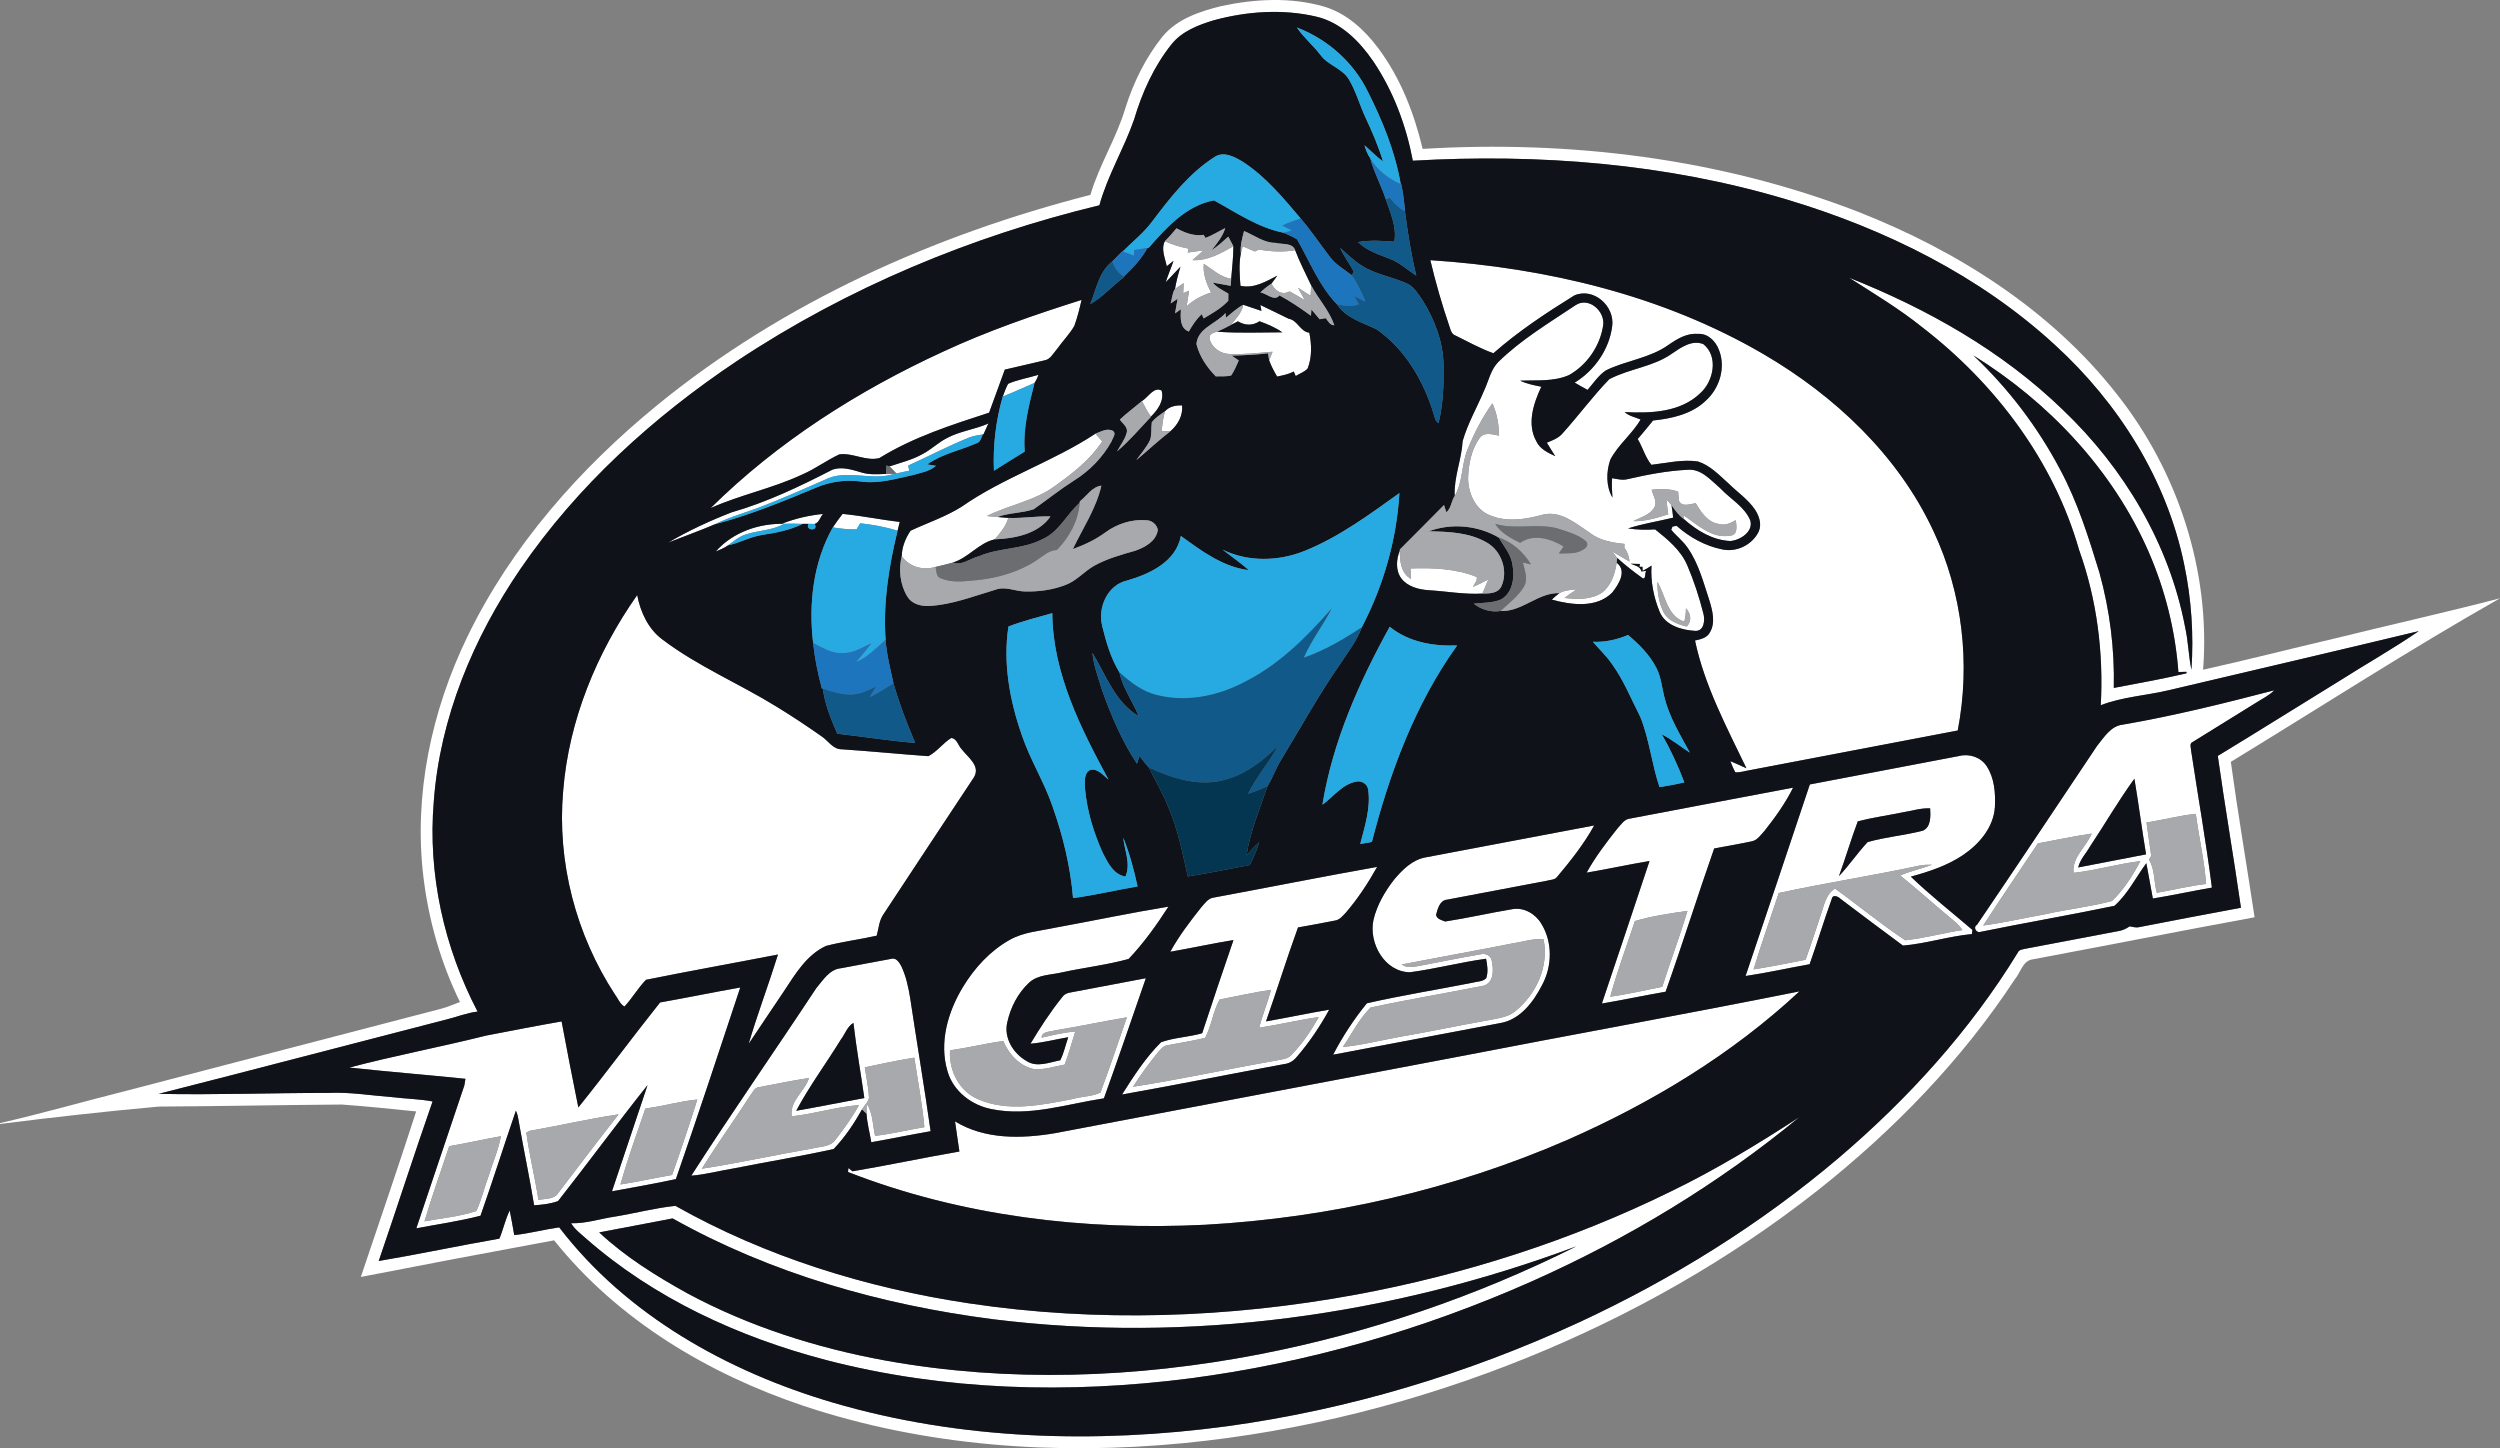 <?xml version="1.0" encoding="utf-8"?>
<svg xmlns="http://www.w3.org/2000/svg" xmlns:xlink="http://www.w3.org/1999/xlink" version="1.1" id="Layer_1" x="0px" y="0px" viewBox="167 151.926 929.04 538.193" style="enable-background:new 167 151.926 929.04 538.193;">
<rect x="167" y="151.926" width="929.04" height="538.193" fill="#808080" stroke="none"/>
<style type="text/css">
	.st0{fill:#FFFFFF;}
	.st1{fill:#0F1219;}
	.st2{fill:#27AAE2;}
	.st3{fill:#1D75BD;}
	.st4{fill:#115989;}
	.st5{fill:#A8A9AD;}
	.st6{fill:#6C6D71;}
	.st7{fill:#053651;}
</style>
<g id="_x23_ffffffff">
	<path class="st0" d="M620.87,154.18c12.46-2.65,25.67-3.4,38.04,0.16c8.36,2.42,15.07,8.57,20.2,15.4&#xD;&#xA;		c8.29,11.05,13.39,24.17,16.57,37.52c54.71-3.3,110.53,3.51,161.81,23.37c36.76,14.44,71.55,36.39,96.14,67.74&#xD;&#xA;		c22.73,28.68,34.91,65.84,32.08,102.44c16.22-3.61,32.33-7.74,48.52-11.52c20.59-5.08,41.29-9.7,61.81-15.03&#xD;&#xA;		c-33.94,19.25-66.71,40.47-100.03,60.78c2.64,19.29,5.94,38.5,8.83,57.76c-27.51,5.05-54.96,10.49-82.46,15.64&#xD;&#xA;		c-3.72,0.45-4.48,4.94-6.63,7.4c-19.75,30.1-45.16,56.21-73.33,78.5c-32.62,25.7-69.12,46.34-107.56,61.98&#xD;&#xA;		c-40.84,16.58-84,27.58-127.89,31.89c-47.43,4.59-96.15,1.26-141.53-13.9c-35.43-11.92-68.98-31.98-92.52-61.46&#xD;&#xA;		c-23.96,4.42-47.91,8.94-71.83,13.61c6.93-20.48,13.9-40.95,20.57-61.51c-9.21-0.92-18.43-1.9-27.66-2.56&#xD;&#xA;		c-22.68,0.17-45.34,0.63-68.02,0.76c-19.7,1.78-39.36,3.98-58.98,6.46v-0.32c15.78-3.62,31.37-8.09,47.07-12.04&#xD;&#xA;		c38.95-10.16,77.9-20.35,116.86-30.46c2.4-0.63,4.68-1.63,6.99-2.51c-7.11-14.58-11.65-30.38-13.57-46.47&#xD;&#xA;		c-3.68-30.54,2.99-61.7,16.31-89.23c16.38-33.84,41.83-62.6,70.78-86.27c46.65-38,102.74-63.09,160.77-77.97&#xD;&#xA;		c3.29-11.2,9.73-21.16,13.03-32.35c3-9.46,7.42-18.53,13.63-26.3C604.25,159,612.82,156.16,620.87,154.18 M618.07,159.46&#xD;&#xA;		c-5.75,1.75-11.79,4.04-15.67,8.88c-6.6,8.24-11,18.02-13.98,28.09c-3.76,10.8-9.83,20.7-12.86,31.78&#xD;&#xA;		c-47.66,11.53-93.69,30.65-134.6,57.81c-31.08,20.76-59.35,46.36-80.54,77.31c-17.51,25.62-29.95,55.34-32.22,86.5&#xD;&#xA;		c-2.27,26.88,3.82,54.17,16.28,78.02c-3.99,0.45-7.71,2-11.59,2.94c-35.65,9.17-71.25,18.57-106.94,27.63&#xD;&#xA;		c20.99,0.43,42.01-0.36,63.01-0.35c8.04-0.39,15.99,0.99,23.98,1.58c4.93,0.62,9.93,0.67,14.82,1.59&#xD;&#xA;		c-6.88,19.69-13.25,39.56-20.02,59.29c14.99-2.52,29.87-5.7,44.84-8.31c1.46-3.42,2.18-7.13,3.84-10.47&#xD;&#xA;		c0.64,3.04,1.13,6.1,1.68,9.16c5.63-0.61,11.11-2.08,16.71-2.88c25.05,32.72,62.67,53.63,101.69,65.12&#xD;&#xA;		c47.39,13.9,97.77,15.34,146.5,8.79c45.18-6.19,89.32-19.47,130.71-38.57c34.66-16.07,67.43-36.42,96.6-61.16&#xD;&#xA;		c25.76-21.94,48.82-47.33,66.52-76.26c0.47-1.2,1.93-1.21,2.99-1.49c11.4-2.11,22.77-4.36,34.17-6.48c1.61-0.22,3.1-0.88,4.43-1.81&#xD;&#xA;		c1.16,0.19,2.34,0.59,3.53,0.29c12.61-2.43,25.2-4.89,37.83-7.2c-2.71-18.83-5.97-37.59-8.61-56.43&#xD;&#xA;		c15.07-9.13,29.97-18.53,44.99-27.74c9.85-6.28,20.07-12.01,29.69-18.63c-30.85,7.41-61.75,14.63-92.64,21.9&#xD;&#xA;		c-8.46,2.06-17.39,2.47-25.53,5.65c1.06-19.51-1.43-39.25-8.04-57.67c-9.47-33.18-31.19-61.9-58.32-82.81&#xD;&#xA;		c-8.55-6.89-17.99-12.51-27.2-18.42c29.07,11.55,56.93,27.24,79.5,49.14c22.64,21.57,39.49,49.72,45.38,80.61&#xD;&#xA;		c1.19,5.26,1.28,10.7,2.37,15.98c0.88-13.06,0.02-26.23-2.67-39.04c-6.43-31.56-24.35-60.02-47.97-81.61&#xD;&#xA;		c-28.1-25.88-63.19-43.16-99.56-54.07c-44.98-13.49-92.41-17.16-139.14-14.47c-2.49-13.09-7.25-25.9-14.73-36.97&#xD;&#xA;		c-5.12-7.47-12.08-14.48-21.19-16.58C643.61,155.18,630.39,156.12,618.07,159.46 M900.33,284c12.96,12.21,23.9,26.59,32.22,42.35&#xD;&#xA;		c6.53,12.12,10.63,25.32,14.65,38.43c3.84,13.9,5.66,28.36,5.32,42.79c9.01-1.75,18.06-3.32,27-5.43c0-0.14,0-0.42,0-0.56&#xD;&#xA;		c-0.75,0.02-2.25,0.06-2.99,0.08c-1.13-15.4-4.95-30.59-11.11-44.75C952.12,326.54,928.33,301.36,900.33,284z"/>
	<path class="st0" d="M600.58,250.86c-0.58-3-2.23-6.38-0.7-9.3c2.81,1.26,5.76,2.21,8.8,2.75c-0.08,0.36-0.24,1.1-0.32,1.47&#xD;&#xA;		c1.97-0.28,3.93-0.56,5.91-0.82c-1.38,1.21-2.77,2.42-4.14,3.64c5.61,0.27,10.52-2.48,15.21-5.17c0.03,4.05-0.52,8.07-0.81,12.1&#xD;&#xA;		c-3.98-0.63-6.94-3.46-10.18-5.58c-0.39,3.81,1.02,7.36,2.7,10.69c-3.37,1.03-6.45,2.74-9.08,5.08c0.3-1.93,0.62-3.86,0.93-5.79&#xD;&#xA;		c-0.55,0.24-1.64,0.72-2.19,0.95c0.05-1.25,0.1-2.5,0.16-3.75c-1.08,0.72-2.18,1.44-3.23,2.18c0.48-2.81,1.21-5.56,2.04-8.28&#xD;&#xA;		c-1.87,1.88-3.58,3.91-5.48,5.77c0.85-2.7,2.01-5.28,2.91-7.96C602.48,249.34,601.21,250.36,600.58,250.86z"/>
	<path class="st0" d="M628.83,243.45c1.49,0.64,2.99,1.29,4.49,1.93c0.38-0.18,1.14-0.53,1.52-0.71c4.45,0.77,9,1.01,13.47,0.24&#xD;&#xA;		c1.68,4.5,3.96,8.74,5.96,13.1c-0.06,1.28-0.15,2.55-0.25,3.82c-1.58-0.97-3.13-1.97-4.68-2.98c0.89,1.55,1.75,3.11,2.6,4.69&#xD;&#xA;		c-1.88-1.15-3.77-2.28-5.7-3.33c-2.88,1.61-5.49-0.24-6.75-2.88c0.73-0.99,1.48-1.98,2.2-2.98c-4.25,2.18-8.73,4.93-13.72,3.78&#xD;&#xA;		c-0.3-4-0.63-8.08,0.15-12.04C628.3,245.43,628.65,244.11,628.83,243.45z"/>
	<path class="st0" d="M698.53,248.61c43.07,2.82,86.39,13.04,123.9,34.97c26.49,15.49,49.99,37.59,63.07,65.7&#xD;&#xA;		c10.81,22.92,13.83,49.26,9.03,74.11c-25.67,4.94-51.36,9.76-77.03,14.7c-1.87,0.28-3.72,0.97-5.61,0.83&#xD;&#xA;		c-0.78-1.31-1.31-2.73-1.87-4.13c2.03,0.79,3.99,1.74,5.98,2.64c-7.38-15.36-15.56-30.67-19.11-47.48c2-0.44,4.3-0.92,5.43-2.84&#xD;&#xA;		c2.3-3.68,1.07-8.24-0.1-12.1c-2.21-6.64-3.96-13.61-8.01-19.43c-1.7-2.57-4.23-4.42-6.16-6.79l0.48-1.19l1.54-0.26&#xD;&#xA;		c4.78,4.25,10.61,7.48,16.93,8.75c5.34,1.16,11.15-1.69,13.54-6.58c1.23-2.7,0.22-5.75-1.29-8.09c-2.61-3.94-6.62-6.58-9.93-9.86&#xD;&#xA;		c-3.44-3.09-6.79-6.67-11.29-8.13c-5.79-0.87-11.6,0.56-17.34,1.23c-2.27-2.73-3.23-6.5-5.09-9.58c1.95-2.25,3.81-4.58,5.7-6.89&#xD;&#xA;		c6.98-0.73,14.39-2.35,19.62-7.39c5.12-4.62,7.48-12.36,4.85-18.87c-1.2-3.21-4.11-6.17-7.77-5.92c-4.07-0.36-7.68,1.81-10.88,4.03&#xD;&#xA;		c-6.95,5.01-15.81,5.82-23.37,9.54c-2.76,1.87-4.62,4.75-6.78,7.23c-1.63-0.86-3.22-1.76-4.79-2.7c7.41-4.52,12.9-12.44,13.95-21.1&#xD;&#xA;		c0.93-7.39-6.99-14.44-14.13-11.27c-10.45,6.49-20.78,13.31-30.03,21.46c-4.87-1.73-9.37-4.28-14-6.54&#xD;&#xA;		c-1.28-0.4-1.82-1.65-2.14-2.83C702.99,265.55,700.55,257.13,698.53,248.61z"/>
	<path class="st0" d="M517.46,282.61c16.63-7.75,34.01-13.71,51.47-19.24c-0.74,3.26-1.55,6.52-2.69,9.67&#xD;&#xA;		c-1.8,3.1-4.36,5.68-6.44,8.6c-1.41,1.59-2.47,3.94-4.81,4.24c-4.85,1.18-9.73,2.24-14.59,3.4c-1.98,5.32-3.83,10.69-5.83,16&#xD;&#xA;		c-13.98,4.55-28.17,9.08-40.76,16.86c-4.87,1.32-9.89-2.02-14.88-1.37c-4.76,2.2-8.99,5.43-13.84,7.5&#xD;&#xA;		c-10.96,5.16-22.97,7.51-34.01,12.47C455.91,316.18,485.82,297.15,517.46,282.61z"/>
	<path class="st0" d="M635.37,265.27c3.55,1.64,7.02,3.45,10.54,5.11c3.33,0.53,4.27,4.82,7.65,5.18c0.88,4.37,1.04,9.05-0.6,13.26&#xD;&#xA;		c-1.14,1.38-3.02,1.87-4.45,2.85c-0.18-0.42-0.54-1.26-0.72-1.68c-1.94,1.01-4.09,1.44-6.2,1.87c-1.14-1.93-2.2-3.93-2.96-6.04&#xD;&#xA;		c0.4-1.07,0.83-2.13,1.28-3.18c-5.28,0.43-10.57,1.05-15.87,0.84c-3.32,0.01-6.74-2.31-7.52-5.58c-0.36-1.89,1.34-2.31,2.74-2.71&#xD;&#xA;		c8.07,0.61,16.18,0.24,24.27,0.23c-2.6-1.8-5.53-3.04-8.49-4.11c-2.55,1.73-5.42,1.6-8,0.03c-0.66,0.33-1.96,1.01-2.62,1.34&#xD;&#xA;		c1.79-2.32,4.07-4.48,4.6-7.49c2.24,0.79,4.5,1.49,6.75,2.27C635.67,266.91,635.47,265.82,635.37,265.27z"/>
	<path class="st0" d="M752.43,265.38c4.93-3.38,11.24,2.27,10.31,7.62c-1.17,7.55-6.02,14.61-12.71,18.33&#xD;&#xA;		c-5.68,2.49-12.08,1.82-18.12,2.05c2.47,1.2,5.18,1.73,7.87,2.25c-2.91,6.19-5.46,13.88-1.83,20.32c1.34,2.87,4.3,4.23,7.01,5.5&#xD;&#xA;		c-1.05-1.68-2.14-3.32-3.13-5.02c1.96-0.8,4.05-1.56,5.55-3.13c6.05-6.66,11.38-13.99,17.65-20.45c7.46-3.95,16.42-4.59,23.4-9.59&#xD;&#xA;		c3.32-2.27,7.35-5.12,11.54-3.46c5.7,4.5,3.86,13.71-1.02,18.15c-7.41,7.23-18.49,7.63-28.21,7.11c1.65,1.52,4.02,1.92,5.93,2.77&#xD;&#xA;		c-3.04,5.3-8.4,9.4-11.27,14.97c-1.51,4.47-1.63,9.86,0.81,14.02c-0.17-2.39-0.33-4.79-0.12-7.19c1.95,0.35,3.97,0.86,5.95,0.31&#xD;&#xA;		c7.23-1.67,14.56-3.06,21.99-3.43c5.19-0.53,8.79,3.95,12.37,6.98c3.67,3.92,8.87,6.67,11.03,11.81c1.25,4.18-3.71,7.36-7.36,7.68&#xD;&#xA;		c-6.54-0.26-12.48-3.85-17.25-8.1l-0.31-1.55c5.25,3.5,10.56,8.87,17.46,7.66c2.99-0.23,2.33-3.7,2.09-5.76&#xD;&#xA;		c-1.89,1.05-3.97,2.13-6.2,1.43c-4.22-0.55-6.7-4.34-8.67-7.71c-2.07,0.21-5.29,1.65-6.3-1.07c-0.06-0.81-0.2-2.44-0.27-3.25&#xD;&#xA;		c-3.17-1.12-6.54-1.11-9.83-0.71c0.49,2.17,2.31,4.58,0.89,6.75c-1.7,2.72-5.07,3.5-7.74,4.93c4.48,0.11,8.79-1.22,13.01-2.55&#xD;&#xA;		c-0.26-1.82-0.49-3.65-0.65-5.48c0.65,0.65,1.27,1.35,1.85,2.09c0.27,1.54,0.46,3.09,0.63,4.64c-5.58,1.37-11.3,2.23-16.78,4&#xD;&#xA;		c3.33,0.52,6.7,0.56,10.07,0.36c4.66,3.72,9.49,7.66,11.92,13.28c2.48,5.77,4.43,11.79,5.99,17.88c0.69,2.39,0.39,6.67-2.96,6.56&#xD;&#xA;		c-5.02-0.28-11.14-1.98-13.27-7.08c-2.22-5.42-3.41-11.33-3.02-17.19c-1.06,0.75-2.17,1.4-3.32,1.95l-0.04-1.49h-1.15l0.22-1.06&#xD;&#xA;		c-1.17-0.03-2.33-0.06-3.48-0.1c1.55,0.68,3.6,0.9,4.02,2.88c0.45-0.05,1.36-0.17,1.81-0.23c-0.65,0.54-0.04,3.7-1.55,2.61&#xD;&#xA;		c-3.2-2.31-6.33-4.76-9.26-7.4c-0.65-0.78-1.25-1.58-1.85-2.38c2.16,1.19,4.25,2.48,6.39,3.72c-0.09-1.92-0.78-3.65-1.9-5.18&#xD;&#xA;		c0.02-0.34,0.07-1.03,0.09-1.38c-4.49-0.46-9.15-1.22-12.82-4.06c-5.26-3.48-11.02-8.58-17.82-6.74&#xD;&#xA;		c-6.16,1.67-12.87,2.76-18.99,0.32c-5.9-2.05-8.72-8.77-8.49-14.64c0.26-4.93,1.3-10.12,4.24-14.2c1.72-2.44,4.84-1.34,7.25-0.92&#xD;&#xA;		c-0.07-4.13-0.77-8.22-2.49-12c-3.78,5.31-6.78,11.16-9.24,17.18c-2.28,5.57-1.69,12.03-4.77,17.28&#xD;&#xA;		c-0.35-6.98,2.58-13.52,2.96-20.43c1.9-6.62,5.41-12.63,8.06-18.97c1.63-3.48,2.36-7.52,5.13-10.37&#xD;&#xA;		C732.24,278.13,742.56,271.99,752.43,265.38 M782.92,368.17c-0.04,3.89,0.58,7.91,2.38,11.4c1.72,3.12,5.23,4.34,8.47,5.19&#xD;&#xA;		c2.04-1.94,1.62-4.88-0.26-6.75c0,1.66-0.14,3.31-0.62,4.91C786.43,380.86,785.96,373.15,782.92,368.17z"/>
	<path class="st0" d="M541.62,294.56c3.58-1.59,7.54-2.19,11.28-3.35c-0.36,1.11-0.84,2.11-1.46,3.01&#xD;&#xA;		c-3.93,1.71-7.82,3.49-11.8,5.06C540.25,297.68,540.81,296.06,541.62,294.56z"/>
	<path class="st0" d="M591.36,300.97c2.26-1.33,4.44-5.51,7.31-3.9c1.09,3.76-1.46,7.19-3.97,9.69&#xD;&#xA;		C593.45,304.91,592.35,302.97,591.36,300.97z"/>
	<path class="st0" d="M599.89,304.8c1.6-1.82,4.07-2.32,6.39-2.22c0.4,3.72-1.59,7.24-4.34,9.6c-0.83,0.01-2.48,0.01-3.31,0.01&#xD;&#xA;		C598.93,309.71,599.25,307.22,599.89,304.8z"/>
	<path class="st0" d="M518.98,314.68c4.81-2.58,10.36-3.16,15.32-5.38c-0.61,1.34-1.22,2.68-1.82,4.03l-0.26,0.04&#xD;&#xA;		c-1.82,0.27-3.64,0.57-5.35,1.26c-7.61,3.08-14.89,6.91-22.37,10.31c0.1,0.47,0.29,1.42,0.39,1.9c-1.61,0.34-3.22,0.68-4.82,1.01&#xD;&#xA;		c-0.82-0.89-1.65-1.77-2.53-2.6c4.15-1.39,8.46-2.43,12.29-4.59C513.09,318.98,515.7,316.31,518.98,314.68z"/>
	<path class="st0" d="M524.43,340.18c15.52-10.83,33.87-16.68,49.64-27.09c0.84,0.95,1.69,1.9,2.53,2.85&#xD;&#xA;		c-4.48,6.9-11.14,12-17.76,16.73c-7.52,5.46-16.94,6.91-25.12,11.03c1.29,0.14,2.6,0.25,3.91,0.35c1.35,0.13,2.7,0.24,4.07,0.35&#xD;&#xA;		c-0.87,3.1-2.97,5.56-5.02,7.95c-5.94,1.33-9.77,6.85-15.58,8.64c-2.16,0.54-4.3,1.17-6.48,1.62c-4.73,1.35-9.59,0.04-12.52-3.98&#xD;&#xA;		c0.04-3.39,1.4-6.7,3.28-9.48C511.72,346.18,518.47,343.96,524.43,340.18z"/>
	<path class="st0" d="M476.45,326.41c3.51-1.15,7.16,0.06,10.55,1.05c3.02,0.97,6.22,0.69,9.34,0.59c0.76-0.02,2.29-0.05,3.06-0.07&#xD;&#xA;		c-8.5,2.91-17.83-1.96-25.99,2.29c-7.47,3.3-14.95,6.57-22.55,9.56c-6.02,2.4-12.34,4.02-18.16,6.91&#xD;&#xA;		c-5.75,2.47-11.65,4.55-17.45,6.85c7.55-4.42,15.53-8.14,23.69-11.29C452.03,338.55,464.37,332.62,476.45,326.41z"/>
	<path class="st0" d="M457.8,346.46c4.81-1.87,9.9-3.02,15.03-3.55c-1.02,1.21-1.46,3.26-3.09,3.72c-0.58-0.01-1.75-0.03-2.33-0.04&#xD;&#xA;		c-0.54,0.01-1.62,0.02-2.16,0.02c-2.27-0.06-4.55-0.14-6.82-0.02L457.8,346.46z"/>
	<path class="st0" d="M480.12,342.9c7.12,0.69,14.14,2.16,21.24,2.99c-0.27,1.08-0.54,2.17-0.81,3.26&#xD;&#xA;		c-4.52-1.42-9.19-2.24-13.89-2.77c-0.34,0.57-1.02,1.7-1.36,2.27c-2.95,0-5.9-0.2-8.8-0.75&#xD;&#xA;		C477.63,346.18,478.86,344.53,480.12,342.9z"/>
	<path class="st0" d="M432.98,356.88c6.25-7.16,16.12-10.53,25.45-10.29c-4.42,2.49-9.63,2.39-14.34,3.96&#xD;&#xA;		c-2.48,0.79-4.47,2.54-6.54,4.04C436.15,355.58,434.55,356.23,432.98,356.88z"/>
	<path class="st0" d="M687.2,356.47c-0.03,3.99,0.36,8.42,4.19,10.63c-0.09-1.31-0.17-2.62-0.25-3.93&#xD;&#xA;		c8.27-0.29,16.88,0.04,24.64,3.17c0.31,1.37-0.91,2.48-1.38,3.68c1.94-0.83,3.84-1.74,5.68-2.78c-0.75,1.75-1.48,3.5-2.19,5.27&#xD;&#xA;		c-6.68,0.4-13.29-0.86-19.94-1.25c-3.73-0.25-7.81-1.28-10.19-4.37C685.54,363.9,685.87,359.76,687.2,356.47z"/>
	<path class="st0" d="M762.29,372.19c3.43-2.63,4.91-7.01,5.47-11.15c4.02,3.03,0.74,8.07-1.6,11.06&#xD;&#xA;		c-5.8,5.92-15.23,4.66-22.49,2.66c0.88-0.88,1.84-1.68,2.85-2.41c1.95-1.12,4.2-1.21,6.39-1.37c-1.54,1-3.06,2.03-4.52,3.14&#xD;&#xA;		C753.04,374.72,758.19,374.83,762.29,372.19z"/>
	<path class="st0" d="M376.28,445.85c2.08-26.22,12.47-51.38,27.51-72.79c1.22,6.33,4.11,12.65,9.43,16.55&#xD;&#xA;		c13.09,9.92,28.38,16.29,42.29,24.88c5.73,3.49,11.31,7.22,16.8,11.06c2.51,1.64,4.18,4.86,7.55,4.83&#xD;&#xA;		c10.72,0.7,21.43,1.8,32.14,2.55c3.24-1.69,5.39-4.81,8.45-6.74c2.18,0.07,2.62,2.88,3.97,4.2c2.25,2.98,7.1,6.18,4.49,10.44&#xD;&#xA;		c-11.31,17.01-22.52,34.1-33.79,51.15c-1.46,2.28-1.6,5.1-2.32,7.66c-6.24,1.42-12.62,2.18-18.81,3.8&#xD;&#xA;		c-7.2,3.28-11.47,10.49-15.67,16.86c-4.4,6.49-8.73,13.04-13.11,19.55c3.29-11.17,7.44-22.08,10.9-33.21&#xD;&#xA;		c-16.34,3.18-32.73,6.09-49.04,9.39c-2.98,3.05-5.1,6.83-8.01,9.95c-1.71-0.94-2.4-3.03-3.56-4.53&#xD;&#xA;		C381.03,499.27,373.95,472.28,376.28,445.85z"/>
	<path class="st0" d="M955.82,421.22c18.98-3.26,37.69-7.92,56.33-12.77c-1.97,2.01-4.56,3.2-6.89,4.7&#xD;&#xA;		c-7.8,4.84-15.62,9.65-23.4,14.5c-1.4,0.54-0.61,2.23-0.59,3.33c2.54,16.93,5.55,33.8,7.71,50.79c-7.33,1.27-14.6,2.87-21.95,4.06&#xD;&#xA;		c-0.77-4.38-1.63-8.75-2.42-13.13c-3.89,5.3-6.92,11.48-11.86,15.85c-16.72,3.47-33.57,6.36-50.3,9.78&#xD;&#xA;		c-1.33-0.15-2.17-1.98-0.73-2.78c14.97-22.05,29.74-44.24,44.55-66.4C948.85,425.99,951.37,421.71,955.82,421.22 M943.66,466.53&#xD;&#xA;		c-1.45,2.58-3.71,4.8-4.36,7.75c8.39-1.67,16.81-3.19,25.21-4.86c-1.55-9.35-2.76-18.76-4.33-28.1&#xD;&#xA;		C954.26,449.43,949.23,458.17,943.66,466.53 M964.68,457.6c0.54,4.13,1.2,8.24,1.75,12.37c-0.21,0.35-0.63,1.04-0.84,1.39&#xD;&#xA;		c2.25,3.65,1.79,8.29,2.92,12.34c6.11-1.08,12.15-2.55,18.32-3.29c-0.66-8.76-2.68-17.36-3.83-26.06&#xD;&#xA;		C976.83,455.04,970.8,456.59,964.68,457.6 M924.33,465.33c-6.77,10.18-13.7,20.26-20.34,30.53c7.76-1.05,15.41-2.84,23.12-4.21&#xD;&#xA;		c8.21-1.88,16.65-2.73,24.78-4.92c4.34-4.2,7.69-9.49,10.52-14.81c-8.36,1.01-16.46,3.45-24.83,4.37&#xD;&#xA;		c-0.68-5.8,4.69-9.62,6.73-14.59C937.61,462.66,930.99,464.12,924.33,465.33z"/>
	<path class="st0" d="M839.56,443.44c18.48-3.55,36.97-7.07,55.46-10.57c3.78-0.98,8.08,0.43,10.25,3.76&#xD;&#xA;		c2.93,4.44,3.32,10.05,3.07,15.23c-0.5,7.5-5.77,13.68-11.75,17.75c-5.87,3.99-12.71,6.22-19.5,8.09&#xD;&#xA;		c7.26,6.98,15.24,13.24,22.9,19.8c-0.05,0.39-0.15,1.15-0.2,1.54c-8.62,0.81-17.05,3.56-25.62,4.28&#xD;&#xA;		c-7.75-5.72-15.45-11.52-23.14-17.32c-0.79-0.84-2.91-1.89-3.29-0.09c-2.91,8.05-5.39,16.26-8.25,24.34&#xD;&#xA;		c-7.94,1.41-15.82,3.2-23.81,4.37C823.72,490.92,831.6,467.16,839.56,443.44 M874.02,453.82c-5.54,1.15-11.18,1.9-16.64,3.34&#xD;&#xA;		c-2.52,6.71-4.53,13.61-7,20.35c3.79-4.01,6.89-8.62,10.65-12.65c6.69-1.92,13.77-2.49,20.53-4.24c3.09-1.35,2.88-5.47,2.72-8.31&#xD;&#xA;		C880.79,452.17,877.43,453.27,874.02,453.82 M880.1,473.63c-17.29,3.73-34.79,6.4-52.08,10.15c-3.12,9.46-6.49,18.84-9.36,28.38&#xD;&#xA;		c6.47-1.01,12.9-2.31,19.32-3.58c2.05-5.58,3.81-11.27,5.73-16.9c1.2-3.44,1.81-7.5,5.2-9.54c8.78,6.29,17.11,13.27,26.12,19.2&#xD;&#xA;		c7.15-0.75,14.13-2.71,21.25-3.8c-0.93-1.35-2.05-2.55-3.34-3.55c-6.67-5.49-13.06-11.32-19.8-16.73&#xD;&#xA;		c3.83-1.66,7.96-2.49,11.85-3.98C883.35,473.27,881.7,473.26,880.1,473.63z"/>
	<path class="st0" d="M772.89,456.09c20.15-3.81,40.3-7.68,60.46-11.46c-2.87,5.77-6.65,11.05-10.65,16.09&#xD;&#xA;		c-1.37,1.45-2.58,3.44-4.67,3.85c-4.65,1-9.34,1.77-14.01,2.66c-6.21,17.68-11.78,35.58-18.06,53.24&#xD;&#xA;		c-7.91,1.37-15.76,3.05-23.68,4.39c5.89-17.66,11.89-35.28,17.71-52.97c-7.82,1.3-15.57,3.01-23.38,4.33&#xD;&#xA;		c3.21-5.81,7.26-11.12,11.37-16.32C769.4,458.41,770.61,456.24,772.89,456.09 M774.56,494.21c-3.11,9.35-6.57,18.61-9.17,28.13&#xD;&#xA;		c6.49-0.98,12.91-2.37,19.33-3.7c3-9.45,6.52-18.72,9.37-28.22C787.54,491.37,780.89,492.31,774.56,494.21z"/>
	<path class="st0" d="M696.98,470.5c20.82-3.92,41.63-7.91,62.45-11.83c-3.82,6.92-8.76,13.17-13.85,19.2&#xD;&#xA;		c-0.85,1.1-2.46,0.95-3.65,1.34c-12.38,2.31-24.75,4.67-37.11,7.03c-2.79,0.22-3.58,3.46-4.16,5.68c0.28,1.53,2.13,1.97,3.38,2.45&#xD;&#xA;		c8.35-1.29,16.6-3.19,24.93-4.58c4.32-0.82,8.68,1.76,10.84,5.44c4.17,6.78,4.04,15.69,0.31,22.64&#xD;&#xA;		c-3.22,6.34-8.2,13.04-15.68,14.26c-20.69,3.88-41.35,7.87-62.03,11.74c3.51-6.76,7.74-13.22,12.55-19.11&#xD;&#xA;		c13.01-2.97,26.27-5.08,39.38-7.67c1.66-0.48,3.76-0.3,5-1.72c0.74-2.34,0.38-4.82-0.1-7.16c-9.48,1.31-18.77,3.76-28.25,5.02&#xD;&#xA;		c-9.49-0.07-15.46-10.9-13.58-19.51c1.3-5.45,4.18-10.43,7.59-14.83C688.14,475.13,691.92,471.32,696.98,470.5 M729.4,502.44&#xD;&#xA;		c-13.82,2.74-27.68,5.22-41.5,7.89c1.76,1.38,4.04,0.96,6.08,0.62c7.71-1.47,15.41-3.06,23.15-4.37c1.69-0.49,3.77,0.28,4.18,2.14&#xD;&#xA;		c0.68,3.25,1.08,8-2.74,9.45c-14.06,2.82-28.23,5.14-42.25,8.18c-4.22,4.19-6.95,9.73-10.29,14.65c7.01-0.67,13.85-2.43,20.77-3.7&#xD;&#xA;		c11.07-1.91,22.07-4.24,33.13-6.21c3.43-0.72,7.2-1.01,10.05-3.28c7.85-6.28,12.72-16.72,10.63-26.82&#xD;&#xA;		C736.81,500.57,733.11,501.92,729.4,502.44z"/>
	<path class="st0" d="M617.98,485.49c20.27-3.76,40.49-7.8,60.79-11.42c-3.34,5.98-7.12,11.75-11.59,16.96&#xD;&#xA;		c-1.2,1.24-2.37,2.83-4.23,3.02c-4.52,0.89-9.05,1.74-13.59,2.53c-4.19,11.55-7.83,23.31-11.89,34.91&#xD;&#xA;		c7.84-1.36,15.64-3.02,23.49-4.36c-3.43,6.25-7.43,12.22-12.11,17.61c-1.16,1.44-2.79,2.43-4.64,2.62&#xD;&#xA;		c-20.1,3.7-40.13,7.74-60.25,11.31c4.33-6.82,8.76-13.75,14.53-19.45c4.88-1.74,10.25-1.88,15.25-3.32&#xD;&#xA;		c3.78-11.58,7.69-23.12,11.64-34.64c-7.86,1.29-15.65,2.98-23.49,4.36c3.21-5.84,7.27-11.17,11.4-16.38&#xD;&#xA;		C614.63,487.78,615.83,485.78,617.98,485.49 M620.25,523.34c-2.47,4.46-3.01,9.76-5.39,14.27c-4.6,1.1-9.27,1.86-13.91,2.71&#xD;&#xA;		c-1.66,0.17-2.68,1.64-3.71,2.78c-3.29,4.05-6.39,8.27-9.19,12.68c17.69-2.75,35.21-6.59,52.85-9.68c2.08-0.49,4.55-0.46,6.08-2.2&#xD;&#xA;		c4-4.17,7.28-9.01,10.12-14.03c-7.44,1.05-14.75,2.85-22.18,3.97c1.25-4.77,3.14-9.34,4.44-14.09&#xD;&#xA;		C632.94,520.67,626.62,522.15,620.25,523.34z"/>
	<path class="st0" d="M559.11,496.67c14.04-2.56,28.02-5.52,42.1-7.82c-4.41,6.84-9.17,13.54-14.8,19.44&#xD;&#xA;		c-7.99,2.22-16.36,3.17-24.5,4.93c-4.23,1.07-9.19,0.76-12.56,3.96c-4.11,3.84-6.8,9.12-8.01,14.58&#xD;&#xA;		c-1.44,5.81,2.24,11.73,7.23,14.51c3.83,2.44,8.41,0.43,12.44-0.33c1.36-2.71,1.97-5.72,2.96-8.56c-4.68,0.78-9.29,2.02-14.03,2.41&#xD;&#xA;		c3.59-5.95,7.37-11.82,11.74-17.23c0.75-1.13,1.98-1.72,3.32-1.85c9.27-1.73,18.55-3.48,27.82-5.27&#xD;&#xA;		c-5.17,14.89-10.23,29.83-15.59,44.65c-13.75,2.08-27.66,6.86-41.66,4.02c-7.44-1.4-14.36-6.65-16.46-14.1&#xD;&#xA;		c-3.19-10.65,0.13-22.04,5.71-31.27c4.32-7.11,10.14-13.51,17.47-17.58C547.44,498.27,553.44,497.89,559.11,496.67 M558.99,534.84&#xD;&#xA;		c-1.72,0.59-4.81,0.24-4.94,2.71c4.14-0.96,8.29-1.96,12.53-2.3c-1.29,4.11-2.4,8.27-3.93,12.3c-3.82,0.63-7.63,2.08-11.54,1.64&#xD;&#xA;		c-5.32-1.17-9.26-5.59-11.3-10.45c-6.63,0.97-13.14,2.58-19.77,3.5c-0.52,7.37,3.38,15.15,10.34,18.13&#xD;&#xA;		c11.15,4.91,23.7,2.2,35.17-0.02c3.4-0.99,7.18-0.87,10.38-2.39c3.46-9.25,6.59-18.65,9.83-27.99&#xD;&#xA;		C576.82,531.51,567.94,533.36,558.99,534.84z"/>
	<path class="st0" d="M479.56,511.73c6.18-1.1,12.32-2.38,18.5-3.46c1.91-0.66,3.06,1.24,3.86,2.64c1.77,3.75,2.66,7.86,3.32,11.94&#xD;&#xA;		c2.47,16.49,5.25,32.94,7.59,49.45c-7.36,1.28-14.68,2.82-22.05,4.09c-0.57-3.55-1.55-7.03-1.77-10.62&#xD;&#xA;		c0.01-0.94,0.04-2.83,0.05-3.77c2.33,3.58,2.25,7.99,3.13,12.04c6.17-0.74,12.21-2.22,18.33-3.24c-0.8-8.67-2.44-17.24-3.75-25.84&#xD;&#xA;		c-6.17,0.99-12.29,2.3-18.41,3.59c0.54,3.81,1.44,7.58,1.56,11.44c-0.39,1.63-1.76,2.78-2.58,4.2&#xD;&#xA;		c-2.95,5.26-6.35,10.39-10.55,14.73c-12.19,2.71-24.59,4.71-36.86,7.16c-5.35,0.86-10.62,2.32-16.04,2.75&#xD;&#xA;		c15.06-23.47,31.06-46.35,46.41-69.64C472.84,516.2,475.25,512.1,479.56,511.73 M479.41,538.33c-5.41,8.84-11.67,17.22-16.51,26.37&#xD;&#xA;		c8.45-1.47,16.86-3.18,25.3-4.73c-1.32-9.31-2.99-18.58-4.05-27.93C481.82,533.4,481.02,536.28,479.41,538.33 M449.02,555.93&#xD;&#xA;		c-1.61,0.12-2.23,1.81-3.09,2.91c-5.93,9.2-12.35,18.08-18.11,27.39c13.82-2.12,27.48-5.17,41.27-7.55&#xD;&#xA;		c2.88-0.75,6.53-0.49,8.4-3.24c3.17-4.08,6.24-8.3,8.71-12.85c-8.43,0.66-16.58,3.28-24.98,4.18c-0.85-5.76,4.8-9.18,6.42-14.23&#xD;&#xA;		C461.4,553.44,455.23,554.8,449.02,555.93z"/>
	<path class="st0" d="M412.3,524.45c9.95-1.76,19.85-3.8,29.8-5.56c-7.87,23.77-15.72,47.56-23.93,71.21&#xD;&#xA;		c-7.87,1.71-15.82,3.08-23.75,4.54c4.47-13.14,8.76-26.35,13.23-39.48c-11.3,14.19-22.05,28.84-33.27,43.11&#xD;&#xA;		c-2.83,1.03-5.89,1.36-8.89,1.56c-1.7-10.38-3.89-20.67-5.69-31.03c-0.26-1.41-0.42-2.85-1.09-4.12&#xD;&#xA;		c-4.45,12.98-8.6,26.07-13.14,39.02c-7.81,2.05-15.91,3.16-23.86,4.69c6-17.68,11.83-35.41,17.84-53.08&#xD;&#xA;		c0.11-0.62,0.32-1.86,0.42-2.48c-14.37-1.48-28.79-2.63-43.14-4.18c16.8-4.45,33.92-7.64,50.78-11.88&#xD;&#xA;		c9.35-1.79,18.7-3.63,28.09-5.27c1.96,10.67,4.09,21.32,6.22,31.97C392.25,550.63,402.03,537.35,412.3,524.45 M406.84,563.86&#xD;&#xA;		c-3.23,9.37-6.57,18.72-9.3,28.24c6.44-0.99,12.79-2.45,19.21-3.53c3.3-9.28,6.42-18.64,9.39-28.04&#xD;&#xA;		C419.63,561.14,413.33,563.05,406.84,563.86 M363.99,572.12c-0.35,0.17-1.05,0.52-1.4,0.69c1.14,8.4,3.18,16.66,4.54,25.03&#xD;&#xA;		c2.45-0.53,5.73-0.11,7.27-2.52c7.47-9.79,14.89-19.61,22.49-29.29C385.86,567.65,374.99,570.23,363.99,572.12 M333.94,577.85&#xD;&#xA;		c-3.07,9.31-6.42,18.53-9.19,27.94c6.41-1.19,13.08-1.76,19.25-3.83c1.98-4.23,3-8.84,4.65-13.2c1.48-4.88,3.6-9.57,4.49-14.6&#xD;&#xA;		C346.72,575.31,340.37,576.77,333.94,577.85z"/>
	<path class="st0" d="M709.05,544.58c42.21-8.19,84.52-15.81,126.67-24.25c-25.12,23.41-54.93,41.42-86.28,55.21&#xD;&#xA;		c-42.44,18.45-88.25,28.94-134.43,31.52c-44.96,2.25-90.77-3.17-132.87-19.59c0.04-0.37,0.11-1.11,0.15-1.48&#xD;&#xA;		c0.38,0.3,1.14,0.91,1.53,1.21c13.27-2.24,26.44-5.07,39.71-7.35c-0.5-3.75-1.14-7.47-1.63-11.21c11.08,6.81,24.73,6.48,37.11,4.4&#xD;&#xA;		C609.03,563.57,659.04,554.07,709.05,544.58z"/>
	<path class="st0" d="M787.97,594.66c16.56-8.01,32.29-17.6,47.71-27.6c-30.11,24.84-63.82,45.19-99.46,61.05&#xD;&#xA;		c-40.43,17.94-83.38,30.37-127.27,36.08c-44.88,5.75-91.03,4.57-134.96-6.85c-32.47-8.51-63.92-22.92-89.27-45.21&#xD;&#xA;		c-1.94-1.76-4.15-3.33-5.49-5.64c5.51,0.18,10.82-1.67,16.23-2.45c7.53-1.23,14.96-3.22,22.53-4&#xD;&#xA;		c33.61,18.95,71.03,30.52,109.1,36.23c47.68,7.14,96.51,5.48,143.88-3.25C711.44,625.52,751.01,612.84,787.97,594.66 M389.67,609.9&#xD;&#xA;		c9.68,9.1,21.12,16.18,32.7,22.61c22.95,12.35,48.07,20.33,73.66,25.01c45.86,8.28,93.18,6.51,138.83-2.29&#xD;&#xA;		c40.9-7.95,80.71-21.49,117.96-40.16c-68.81,25.75-143.79,36.2-216.85,27.1c-41.43-5.34-82.46-16.95-119.02-37.46&#xD;&#xA;		C407.87,606.5,398.76,608.15,389.67,609.9z"/>
</g>
<g id="_x23_0f1219ff">
	<path class="st1" d="M618.07,159.46c12.32-3.34,25.54-4.28,38.04-1.36c9.11,2.1,16.07,9.11,21.19,16.58&#xD;&#xA;		c7.48,11.07,12.24,23.88,14.73,36.97c46.73-2.69,94.16,0.98,139.14,14.47c36.37,10.91,71.46,28.19,99.56,54.07&#xD;&#xA;		c23.62,21.59,41.54,50.05,47.97,81.61c2.69,12.81,3.55,25.98,2.67,39.04c-1.09-5.28-1.18-10.72-2.37-15.98&#xD;&#xA;		c-5.89-30.89-22.74-59.04-45.38-80.61c-22.57-21.9-50.43-37.59-79.5-49.14c9.21,5.91,18.65,11.53,27.2,18.42&#xD;&#xA;		c27.13,20.91,48.85,49.63,58.32,82.81c6.61,18.42,9.1,38.16,8.04,57.67c8.14-3.18,17.07-3.59,25.53-5.65&#xD;&#xA;		c30.89-7.27,61.79-14.49,92.64-21.9c-9.62,6.62-19.84,12.35-29.69,18.63c-15.02,9.21-29.92,18.61-44.99,27.74&#xD;&#xA;		c2.64,18.84,5.9,37.6,8.61,56.43c-12.63,2.31-25.22,4.77-37.83,7.2c-1.19,0.3-2.37-0.1-3.53-0.29c-1.33,0.93-2.82,1.59-4.43,1.81&#xD;&#xA;		c-11.4,2.12-22.77,4.37-34.17,6.48c-1.06,0.28-2.52,0.29-2.99,1.49c-17.7,28.93-40.76,54.32-66.52,76.26&#xD;&#xA;		c-29.17,24.74-61.94,45.09-96.6,61.16c-41.39,19.1-85.53,32.38-130.71,38.57c-48.73,6.55-99.11,5.11-146.5-8.79&#xD;&#xA;		c-39.02-11.49-76.64-32.4-101.69-65.12c-5.6,0.8-11.08,2.27-16.71,2.88c-0.55-3.06-1.04-6.12-1.68-9.16&#xD;&#xA;		c-1.66,3.34-2.38,7.05-3.84,10.47c-14.97,2.61-29.85,5.79-44.84,8.31c6.77-19.73,13.14-39.6,20.02-59.29&#xD;&#xA;		c-4.89-0.92-9.89-0.97-14.82-1.59c-7.99-0.59-15.94-1.97-23.98-1.58c-21-0.01-42.02,0.78-63.01,0.35&#xD;&#xA;		c35.69-9.06,71.29-18.46,106.94-27.63c3.88-0.94,7.6-2.49,11.59-2.94c-12.46-23.85-18.55-51.14-16.28-78.02&#xD;&#xA;		c2.27-31.16,14.71-60.88,32.22-86.5c21.19-30.95,49.46-56.55,80.54-77.31c40.91-27.16,86.94-46.28,134.6-57.81&#xD;&#xA;		c3.03-11.08,9.1-20.98,12.86-31.78c2.98-10.07,7.38-19.85,13.98-28.09C606.28,163.5,612.32,161.21,618.07,159.46 M648.94,162.14&#xD;&#xA;		c2.47,3.71,5.98,6.58,8.69,10.12c2.8,3.96,8.22,5.02,10.69,9.27c2.6,4.38,3.93,9.35,6.06,13.95c2.51,5.35,4.87,10.8,6.59,16.46&#xD;&#xA;		c-2.5-1.78-4.58-4.06-6.92-6.05c0.5,1.67,1.11,3.34,2.12,4.78c1.4,5.26,4.07,10.08,5.79,15.24c1.68,5.09,4.17,10.33,3.19,15.82&#xD;&#xA;		c-4.48-0.32-9.01-0.64-13.45,0.17c3.26,3.32,7.88,4.59,12.06,6.32c3.57,1.4,6.37,4.11,9.56,6.15c-1.91-7.88-3.17-15.89-4.22-23.93&#xD;&#xA;		c-0.22-3.35-0.68-6.68-1.34-9.98l-0.23-0.12c-2.08-12.12-6.81-23.67-12.34-34.6C669.84,174.9,660.19,166.44,648.94,162.14&#xD;&#xA;		 M618.37,210.26c-9.45,6.02-16.44,15.03-23.12,23.86c-3.12,4.29-7.33,7.54-11.04,11.27l-0.16-0.06c-1.23,1.27-2.47,2.53-3.72,3.76&#xD;&#xA;		c-4.95,3.85-5.94,10.36-8.17,15.85c4.73-2.69,8.32-6.95,12.69-10.17l-0.16-0.11c3.32-3.17,6.52-6.56,8.74-10.62l0.46-0.06&#xD;&#xA;		c6.59-7.51,13.93-15.66,24.23-17.6c8.34,4.55,16.41,10.17,25.92,12.04c1.67,0.79,3.44,1.42,4.98,2.48&#xD;&#xA;		c4.69,8.12,8.18,17.23,14.78,24.07c3.38,5.17,9.54,6.81,14.78,9.34c10.68,7.43,17.46,19.24,21.21,31.49&#xD;&#xA;		c0.38,1.22,0.59,2.66,1.79,3.38c1.7-6.93,1.99-14.14,1.86-21.25c-0.04-8.78-3.3-17.26-7.92-24.62c-1.46-2.11-2.89-4.43-5.15-5.77&#xD;&#xA;		c-5.57-2.68-11.94-3.48-17.21-6.82c-3.01-1.85-5.49-4.37-8.14-6.67c1.34,3.14,3.55,5.8,5.05,8.85c-0.17,0.34-0.52,1.02-0.69,1.37&#xD;&#xA;		c-2.73-2.2-5.91-3.88-8.05-6.73c-3.71-4.79-7.06-9.87-11.02-14.47c-6.45-7.63-12.98-15.5-21.43-21&#xD;&#xA;		C625.83,210.25,621.77,207.98,618.37,210.26 M604.21,236.77c-1.38,1.65-2.79,3.29-4.33,4.79c-1.53,2.92,0.12,6.3,0.7,9.3&#xD;&#xA;		c0.63-0.5,1.9-1.52,2.53-2.02c-0.9,2.68-2.06,5.26-2.91,7.96c1.9-1.86,3.61-3.89,5.48-5.77c-0.83,2.72-1.56,5.47-2.04,8.28&#xD;&#xA;		c-1.05,1.53-1.07,3.62-1.6,5.38c0.64-0.43,1.93-1.3,2.58-1.74c-0.33,1.81-0.64,3.62-0.96,5.42c0.54-0.38,1.64-1.14,2.18-1.52&#xD;&#xA;		c-0.14,3-0.5,6.96,2.93,8.28c1.35-2.34,2.81-4.65,4.85-6.46l0.65,1.59c3.24-1.9,6.58-3.77,9.17-6.55c0.01-0.89,0.06-1.78,0.03-2.67&#xD;&#xA;		c-2.01-1.25-4.26-2.2-5.78-4.09c2.22,0.36,4.43,0.8,6.66,1.2c0.04-0.65,0.13-1.96,0.18-2.62c0.29-4.03,0.84-8.05,0.81-12.1&#xD;&#xA;		c-0.65-1.18-1.28-2.38-1.89-3.57c-2,1.75-3.92,3.62-6.19,5.02c2.01-2.52,4.11-5.06,5.06-8.2c-2.47,1.21-4.78,2.75-7.39,3.65&#xD;&#xA;		l-0.61-1.14C610.72,239.78,607.31,238.44,604.21,236.77 M629.31,237.79c-0.71,2.7-1.47,5.47-1.19,8.3&#xD;&#xA;		c-0.78,3.96-0.45,8.04-0.15,12.04c4.99,1.15,9.47-1.6,13.72-3.78c-0.72,1-1.47,1.99-2.2,2.98c-1.48,0.96-2.86,2.04-4.11,3.27&#xD;&#xA;		c2.21,0.28,5.27,3.52,7.07,1.1c4.11,2.19,7.96,4.83,11.73,7.57c0.04-0.59,0.12-1.75,0.16-2.34c1.01,1.21,2.04,2.41,3.06,3.63&#xD;&#xA;		c0.76-0.14,1.51-0.27,2.28-0.4c0.86,1.11,1.54,2.64,3.18,2.64c-1.85-5.44-5.93-9.74-8.59-14.79c-2-4.36-4.28-8.6-5.96-13.1&#xD;&#xA;		c-1.05-2.93-4.89-2.04-7.28-2.73C636.62,242.19,633.18,239.36,629.31,237.79 M698.53,248.61c2.02,8.52,4.46,16.94,7.3,25.22&#xD;&#xA;		c0.32,1.18,0.86,2.43,2.14,2.83c4.63,2.26,9.13,4.81,14,6.54c9.25-8.15,19.58-14.97,30.03-21.46c7.14-3.17,15.06,3.88,14.13,11.27&#xD;&#xA;		c-1.05,8.66-6.54,16.58-13.95,21.1c1.57,0.94,3.16,1.84,4.79,2.7c2.16-2.48,4.02-5.36,6.78-7.23c7.56-3.72,16.42-4.53,23.37-9.54&#xD;&#xA;		c3.2-2.22,6.81-4.39,10.88-4.03c3.66-0.25,6.57,2.71,7.77,5.92c2.63,6.51,0.27,14.25-4.85,18.87c-5.23,5.04-12.64,6.66-19.62,7.39&#xD;&#xA;		c-1.89,2.31-3.75,4.64-5.7,6.89c1.86,3.08,2.82,6.85,5.09,9.58c5.74-0.67,11.55-2.1,17.34-1.23c4.5,1.46,7.85,5.04,11.29,8.13&#xD;&#xA;		c3.31,3.28,7.32,5.92,9.93,9.86c1.51,2.34,2.52,5.39,1.29,8.09c-2.39,4.89-8.2,7.74-13.54,6.58c-6.32-1.27-12.15-4.5-16.93-8.75&#xD;&#xA;		l-1.54,0.26l-0.48,1.19c1.93,2.37,4.46,4.22,6.16,6.79c4.05,5.82,5.8,12.79,8.01,19.43c1.17,3.86,2.4,8.42,0.1,12.1&#xD;&#xA;		c-1.13,1.92-3.43,2.4-5.43,2.84c3.55,16.81,11.73,32.12,19.11,47.48c-1.99-0.9-3.95-1.85-5.98-2.64c0.56,1.4,1.09,2.82,1.87,4.13&#xD;&#xA;		c1.89,0.14,3.74-0.55,5.61-0.83c25.67-4.94,51.36-9.76,77.03-14.7c4.8-24.85,1.78-51.19-9.03-74.11&#xD;&#xA;		c-13.08-28.11-36.58-50.21-63.07-65.7C784.92,261.65,741.6,251.43,698.53,248.61 M517.46,282.61&#xD;&#xA;		c-31.64,14.54-61.55,33.57-86.38,58.13c11.04-4.96,23.05-7.31,34.01-12.47c4.85-2.07,9.08-5.3,13.84-7.5&#xD;&#xA;		c4.99-0.65,10.01,2.69,14.88,1.37c12.59-7.78,26.78-12.31,40.76-16.86c2-5.31,3.85-10.68,5.83-16c4.86-1.16,9.74-2.22,14.59-3.4&#xD;&#xA;		c2.34-0.3,3.4-2.65,4.81-4.24c2.08-2.92,4.64-5.5,6.44-8.6c1.14-3.15,1.95-6.41,2.69-9.67&#xD;&#xA;		C551.47,268.9,534.09,274.86,517.46,282.61 M635.37,265.27c0.1,0.55,0.3,1.64,0.4,2.19c-2.25-0.78-4.51-1.48-6.75-2.27&#xD;&#xA;		c-2.41,1.22-4.34,3.16-6.44,4.81c-0.03-0.44-0.1-1.32-0.14-1.76c-3.39,3.97-10.35,5.57-10.82,11.55c1.14,4.61,3.9,8.64,7.18,12.01&#xD;&#xA;		c1.9-0.12,3.89,0.17,5.74-0.36c1.18-1.72,1.94-3.67,2.8-5.55c-0.88-0.6-1.75-1.21-2.61-1.81c4.5-0.14,9.01-0.3,13.48-0.87&#xD;&#xA;		c0.11,0.65,0.32,1.96,0.42,2.61c0.76,2.11,1.82,4.11,2.96,6.04c2.11-0.43,4.26-0.86,6.2-1.87c0.18,0.42,0.54,1.26,0.72,1.68&#xD;&#xA;		c1.43-0.98,3.31-1.47,4.45-2.85c1.64-4.21,1.48-8.89,0.6-13.26c-3.38-0.36-4.32-4.65-7.65-5.18&#xD;&#xA;		C642.39,268.72,638.92,266.91,635.37,265.27 M752.43,265.38c-9.87,6.61-20.19,12.75-28.7,21.12c-2.77,2.85-3.5,6.89-5.13,10.37&#xD;&#xA;		c-2.65,6.34-6.16,12.35-8.06,18.97c-0.38,6.91-3.31,13.45-2.96,20.43c-1.31,1.87-1.25,4.54-3.1,6.01&#xD;&#xA;		c-0.22-0.67-0.65-2.01-0.87-2.67c-5.47,5.51-10.92,11.05-16.43,16.53l0.02,0.33c-1.33,3.29-1.66,7.43,0.56,10.42&#xD;&#xA;		c2.38,3.09,6.46,4.12,10.19,4.37c6.65,0.39,13.26,1.65,19.94,1.25c2.5-0.03,5.72,0.01,7.01-2.61c2.69-5.77,0.09-13.34-5.48-16.41&#xD;&#xA;		c-6.48-3.74-14.18-3.99-21.46-4.13c8.44-3.12,18.18-2.22,25.96,2.31c1.94,3.28,4.64,6.31,5.15,10.24&#xD;&#xA;		c0.84,4.52,0.13,10.24-4.22,12.76c-3.2,1.39-6.78,1.21-10.18,1.58c2.7,2.23,6.55,3.33,9.93,2.73c7.96,0.42,13.98-6.94,21.92-6.63&#xD;&#xA;		c-1.01,0.73-1.97,1.53-2.85,2.41c7.26,2,16.69,3.26,22.49-2.66c2.34-2.99,5.62-8.03,1.6-11.06c0.05-0.44,0.16-1.33,0.22-1.77&#xD;&#xA;		c2.93,2.64,6.06,5.09,9.26,7.4c1.51,1.09,0.9-2.07,1.55-2.61c-0.45,0.06-1.36,0.18-1.81,0.23c-0.42-1.98-2.47-2.2-4.02-2.88&#xD;&#xA;		c1.15,0.04,2.31,0.07,3.48,0.1l-0.22,1.06h1.15l0.04,1.49c1.15-0.55,2.26-1.2,3.32-1.95c-0.39,5.86,0.8,11.77,3.02,17.19&#xD;&#xA;		c2.13,5.1,8.25,6.8,13.27,7.08c3.35,0.11,3.65-4.17,2.96-6.56c-1.56-6.09-3.51-12.11-5.99-17.88c-2.43-5.62-7.26-9.56-11.92-13.28&#xD;&#xA;		c-3.37,0.2-6.74,0.16-10.07-0.36c5.48-1.77,11.2-2.63,16.78-4c-0.17-1.55-0.36-3.1-0.63-4.64c1.35,1.91,2.72,3.86,4.67,5.22&#xD;&#xA;		c4.77,4.25,10.71,7.84,17.25,8.1c3.65-0.32,8.61-3.5,7.36-7.68c-2.16-5.14-7.36-7.89-11.03-11.81c-3.58-3.03-7.18-7.51-12.37-6.98&#xD;&#xA;		c-7.43,0.37-14.76,1.76-21.99,3.43c-1.98,0.55-4,0.04-5.95-0.31c-0.21,2.4-0.05,4.8,0.12,7.19c-2.44-4.16-2.32-9.55-0.81-14.02&#xD;&#xA;		c2.87-5.57,8.23-9.67,11.27-14.97c-1.91-0.85-4.28-1.25-5.93-2.77c9.72,0.52,20.8,0.12,28.21-7.11c4.88-4.44,6.72-13.65,1.02-18.15&#xD;&#xA;		c-4.19-1.66-8.22,1.19-11.54,3.46c-6.98,5-15.94,5.64-23.4,9.59c-6.27,6.46-11.6,13.79-17.65,20.45c-1.5,1.57-3.59,2.33-5.55,3.13&#xD;&#xA;		c0.99,1.7,2.08,3.34,3.13,5.02c-2.71-1.27-5.67-2.63-7.01-5.5c-3.63-6.44-1.08-14.13,1.83-20.32c-2.69-0.52-5.4-1.05-7.87-2.25&#xD;&#xA;		c6.04-0.23,12.44,0.44,18.12-2.05c6.69-3.72,11.54-10.78,12.71-18.33C763.67,267.65,757.36,262,752.43,265.38 M541.62,294.56&#xD;&#xA;		c-0.81,1.5-1.37,3.12-1.98,4.72c-2.58,8.94-3.68,18.28-3.28,27.58c3.82-2.36,7.6-4.8,11.44-7.12c-0.69-8.7,1.56-17.17,3.64-25.52&#xD;&#xA;		c0.62-0.9,1.1-1.9,1.46-3.01C549.16,292.37,545.2,292.97,541.62,294.56 M591.36,300.97c-2.73,2.3-5.6,4.44-8.21,6.88&#xD;&#xA;		c1.07,1.55,3.25,2.87,2.5,5.07c-0.7,2.47-2.33,4.53-3.55,6.76c4.59-3.9,8.49-8.53,12.62-12.88l-0.02-0.04&#xD;&#xA;		c2.51-2.5,5.06-5.93,3.97-9.69C595.8,295.46,593.62,299.64,591.36,300.97 M599.89,304.8c-1.72,1.21-3.56,2.36-4.86,4.04&#xD;&#xA;		c-0.31,2.18,0.05,4.47-0.64,6.59c-1.32,2.75-3.38,5.03-5.13,7.51c4.24-3.57,8.28-7.37,12.68-10.76c2.75-2.36,4.74-5.88,4.34-9.6&#xD;&#xA;		C603.96,302.48,601.49,302.98,599.89,304.8 M518.98,314.68c-3.28,1.63-5.89,4.3-9.15,5.98c-3.83,2.16-8.14,3.2-12.29,4.59&#xD;&#xA;		c-0.29-0.08-0.87-0.25-1.16-0.33c-0.01,0.78-0.03,2.35-0.04,3.13c-3.12,0.1-6.32,0.38-9.34-0.59c-3.39-0.99-7.04-2.2-10.55-1.05&#xD;&#xA;		c-12.08,6.21-24.42,12.14-37.51,15.89c-8.16,3.15-16.14,6.87-23.69,11.29c5.8-2.3,11.7-4.38,17.45-6.85&#xD;&#xA;		c12.78-3.38,25.08-8.38,37.27-13.48c5.34-2.34,11.24-3.18,17.02-2.39c6.45,0.92,12.79-1.01,19.03-2.35&#xD;&#xA;		c3.01-0.9,6.35-1.35,8.79-3.49c-0.8-0.14-2.41-0.4-3.22-0.53c5.48-3.9,12.24-5.21,18.32-7.86c1.49-0.41,1.72-2.09,2.31-3.27&#xD;&#xA;		l0.26-0.04c0.6-1.35,1.21-2.69,1.82-4.03C529.34,311.52,523.79,312.1,518.98,314.68 M574.07,313.09&#xD;&#xA;		c-15.77,10.41-34.12,16.26-49.64,27.09c-5.96,3.78-12.71,6-19.05,8.97c-1.88,2.78-3.24,6.09-3.28,9.48&#xD;&#xA;		c-1.23,4.97-0.63,10.59,2.09,14.99c1.58,2.7,4.92,3.61,7.87,3.5c8.62-0.38,16.7-3.66,24.89-6.05c3.67-1.38,7.34,0.63,11.05,0.66&#xD;&#xA;		c5.17,0.1,10.42-0.61,15.24-2.54c3.89-1.54,6.64-4.85,10.21-6.92c4.79-2.71,10.14-4.18,15.41-5.68c3.61-1.25,7.78-3.53,8.41-7.69&#xD;&#xA;		c-0.31-2.01-2.17-3.59-4.18-3.64c-5.41-0.47-10.91,1.3-15.26,4.48c-3.68,2.72-7.86,4.68-12.14,6.23&#xD;&#xA;		c3.69-7.75,8.66-15.06,10.6-23.57c-3.47,0.44-5.44,3.82-8.01,5.84l-0.07,0.54c-4.81,4.23-7.6,10.75-13.73,13.46&#xD;&#xA;		c-7.39,3.94-16.08,3.11-23.67,6.39c-3.23,0.76-6.27,3.59-9.71,2.36c5.81-1.79,9.64-7.31,15.58-8.64c7.42-0.29,16.23-1.99,20.7-8.52&#xD;&#xA;		c-5.24-0.14-10.44,0.76-15.68,0.57c-1.37-0.11-2.72-0.22-4.07-0.35c4.34-1.6,9.12-1.41,13.48-2.86c4.98-3.51,9.75-7.33,14.89-10.61&#xD;&#xA;		c5.84-3.61,10.81-8.68,14.11-14.71c0.33-1.16,1.8-2.71,0.57-3.76C578.52,310.84,576.14,312.34,574.07,313.09 M651.87,356.63&#xD;&#xA;		c-9.73,3.92-21.06,4.23-30.58-0.47c3.28,2.54,6.69,4.92,9.82,7.65c-9.58-1.13-17.68-7.19-25.28-12.71&#xD;&#xA;		c-1.8,9.59-11.56,14.12-19.99,16.56c-7.27,1.63-10.97,9.99-9.26,16.84c1.46,5.95,3.19,12.01,6.41,17.27&#xD;&#xA;		c1.22,5.91,4.99,10.8,7.19,16.33c-8.71-5.08-12.23-15.33-17.22-23.56c0.43,4.74,2.2,9.21,3.54,13.74&#xD;&#xA;		c3.41,9.54,7.41,18.98,13.01,27.45c0.24-0.72,0.71-2.16,0.95-2.89c1.13,1.44,2.19,2.93,3.44,4.27c2.42,4.92,5.3,9.63,7.27,14.77&#xD;&#xA;		c3.57,8.22,5.26,17.06,7.24,25.75c7.72-1.22,15.37-2.81,23.05-4.25c1.33-2.73,2.62-5.49,3.47-8.42c-1.7,1.48-3.24,3.13-4.71,4.83&#xD;&#xA;		c1.36-8.93,4.95-17.27,7.83-25.76c1.98-3.2,3.15-6.85,5.2-10.02c7.27-11.98,14.04-24.27,22.07-35.78&#xD;&#xA;		c2.83-4.26,5.98-8.38,7.77-13.24c8.01-15.35,12.94-32.5,13.95-49.82C675.87,343.14,664.69,351.45,651.87,356.63 M457.8,346.46&#xD;&#xA;		l0.63,0.13c-9.33-0.24-19.2,3.13-25.45,10.29c1.57-0.65,3.17-1.3,4.57-2.29c4.27-0.91,8.16-3.14,12.49-3.84&#xD;&#xA;		c5.19-0.8,10.49-1.77,15.21-4.14c0.54,0,1.62-0.01,2.16-0.02c-1.25,2.69,3.97,2.8,2.33,0.04c1.63-0.46,2.07-2.51,3.09-3.72&#xD;&#xA;		C467.7,343.44,462.61,344.59,457.8,346.46 M480.12,342.9c-1.26,1.63-2.49,3.28-3.62,5c-7.31,12.91-9.05,28.41-7.33,42.97&#xD;&#xA;		c0.58,5.7,1.75,11.33,3.24,16.87l0.4,0.13c0.69,5.85,3.04,11.34,5.34,16.72c9.66,1.07,19.26,2.64,28.95,3.43&#xD;&#xA;		c-3.1-7.28-5.94-14.66-8.1-22.27c-1.12-5.33-2.54-10.61-2.9-16.06c-0.96-13.64,1.21-27.32,4.45-40.54&#xD;&#xA;		c0.27-1.09,0.54-2.18,0.81-3.26C494.26,345.06,487.24,343.59,480.12,342.9 M376.28,445.85c-2.33,26.43,4.75,53.42,19.22,75.6&#xD;&#xA;		c1.16,1.5,1.85,3.59,3.56,4.53c2.91-3.12,5.03-6.9,8.01-9.95c16.31-3.3,32.7-6.21,49.04-9.39c-3.46,11.13-7.61,22.04-10.9,33.21&#xD;&#xA;		c4.38-6.51,8.71-13.06,13.11-19.55c4.2-6.37,8.47-13.58,15.67-16.86c6.19-1.62,12.57-2.38,18.81-3.8c0.72-2.56,0.86-5.38,2.32-7.66&#xD;&#xA;		c11.27-17.05,22.48-34.14,33.79-51.15c2.61-4.26-2.24-7.46-4.49-10.44c-1.35-1.32-1.79-4.13-3.97-4.2&#xD;&#xA;		c-3.06,1.93-5.21,5.05-8.45,6.74c-10.71-0.75-21.42-1.85-32.14-2.55c-3.37,0.03-5.04-3.19-7.55-4.83&#xD;&#xA;		c-5.49-3.84-11.07-7.57-16.8-11.06c-13.91-8.59-29.2-14.96-42.29-24.88c-5.32-3.9-8.21-10.22-9.43-16.55&#xD;&#xA;		C388.75,394.47,378.36,419.63,376.28,445.85 M541.76,384.74c-2.09,13.55,0.46,27.51,4.96,40.36c3.09,9.2,8.36,17.46,11.47,26.65&#xD;&#xA;		c3.86,10.94,6.61,22.34,7.57,33.91c8.05-1.04,15.96-2.97,23.97-4.32c-1.32-6.17-2.97-12.29-5.32-18.15&#xD;&#xA;		c0.46,4.79,2.92,9.76,0.82,14.48c-4.44-0.73-6.53-5.12-8.37-8.7c-3.45-7.59-5.92-15.72-6.66-24.05c-0.03-2.33-0.55-5.57,1.92-6.89&#xD;&#xA;		c2.9-0.63,4.82,2.05,6.82,3.62c-10.35-19.16-20.71-39.59-20.9-61.87C552.59,381.32,547.05,382.71,541.76,384.74 M683.44,384.85&#xD;&#xA;		c-11.43,20.67-21.19,42.67-25.01,66.13c4.12-2.99,7.36-7.67,12.67-8.61c1.96-0.4,4.04,0.93,4.33,2.95&#xD;&#xA;		c1.01,6.89-1.27,13.66-2.95,20.25c1.44-0.25,2.88-0.51,4.33-0.76c6.64-25.76,16.07-51.28,31.69-73.03&#xD;&#xA;		C699.68,392.15,690.47,390.55,683.44,384.85 M758.96,390.43c2.35,2.8,5.07,5.28,7.12,8.33c4.35,6.02,7.1,12.97,10.47,19.56&#xD;&#xA;		c3.4,8.39,4.24,17.56,7.16,26.12c3.08-0.5,6.16-1.05,9.21-1.77c-2.35-6.19-5.08-12.18-8.42-17.89c3.73,1.91,6.98,4.58,10.49,6.85&#xD;&#xA;		c-3.64-6.65-7.65-13.23-9.49-20.67c-0.91-3.56-1.2-7.34-2.88-10.66c-2.46-4.93-6.44-8.88-10.59-12.41&#xD;&#xA;		C767.89,389.63,763.47,390.64,758.96,390.43 M955.82,421.22c-4.45,0.49-6.97,4.77-9.55,7.93c-14.81,22.16-29.58,44.35-44.55,66.4&#xD;&#xA;		c-1.44,0.8-0.6,2.63,0.73,2.78c16.73-3.42,33.58-6.31,50.3-9.78c4.94-4.37,7.97-10.55,11.86-15.85c0.79,4.38,1.65,8.75,2.42,13.13&#xD;&#xA;		c7.35-1.19,14.62-2.79,21.95-4.06c-2.16-16.99-5.17-33.86-7.71-50.79c-0.02-1.1-0.81-2.79,0.59-3.33c7.78-4.85,15.6-9.66,23.4-14.5&#xD;&#xA;		c2.33-1.5,4.92-2.69,6.89-4.7C993.51,413.3,974.8,417.96,955.82,421.22 M839.56,443.44c-7.96,23.72-15.84,47.48-23.88,71.18&#xD;&#xA;		c7.99-1.17,15.87-2.96,23.81-4.37c2.86-8.08,5.34-16.29,8.25-24.34c0.38-1.8,2.5-0.75,3.29,0.09c7.69,5.8,15.39,11.6,23.14,17.32&#xD;&#xA;		c8.57-0.72,17-3.47,25.62-4.28c0.05-0.39,0.15-1.15,0.2-1.54c-7.66-6.56-15.64-12.82-22.9-19.8c6.79-1.87,13.63-4.1,19.5-8.09&#xD;&#xA;		c5.98-4.07,11.25-10.25,11.75-17.75c0.25-5.18-0.14-10.79-3.07-15.23c-2.17-3.33-6.47-4.74-10.25-3.76&#xD;&#xA;		C876.53,436.37,858.04,439.89,839.56,443.44 M772.89,456.09c-2.28,0.15-3.49,2.32-4.91,3.81c-4.11,5.2-8.16,10.51-11.37,16.32&#xD;&#xA;		c7.81-1.32,15.56-3.03,23.38-4.33c-5.82,17.69-11.82,35.31-17.71,52.97c7.92-1.34,15.77-3.02,23.68-4.39&#xD;&#xA;		c6.28-17.66,11.85-35.56,18.06-53.24c4.67-0.89,9.36-1.66,14.01-2.66c2.09-0.41,3.3-2.4,4.67-3.85c4-5.04,7.78-10.32,10.65-16.09&#xD;&#xA;		C813.19,448.41,793.04,452.28,772.89,456.09 M696.98,470.5c-5.06,0.82-8.84,4.63-11.98,8.39c-3.41,4.4-6.29,9.38-7.59,14.83&#xD;&#xA;		c-1.88,8.61,4.09,19.44,13.58,19.51c9.48-1.26,18.77-3.71,28.25-5.02c0.48,2.34,0.84,4.82,0.1,7.16c-1.24,1.42-3.34,1.24-5,1.72&#xD;&#xA;		c-13.11,2.59-26.37,4.7-39.38,7.67c-4.81,5.89-9.04,12.35-12.55,19.11c20.68-3.87,41.34-7.86,62.03-11.74&#xD;&#xA;		c7.48-1.22,12.46-7.92,15.68-14.26c3.73-6.95,3.86-15.86-0.31-22.64c-2.16-3.68-6.52-6.26-10.84-5.44&#xD;&#xA;		c-8.33,1.39-16.58,3.29-24.93,4.58c-1.25-0.48-3.1-0.92-3.38-2.45c0.58-2.22,1.37-5.46,4.16-5.68c12.36-2.36,24.73-4.72,37.11-7.03&#xD;&#xA;		c1.19-0.39,2.8-0.24,3.65-1.34c5.09-6.03,10.03-12.28,13.85-19.2C738.61,462.59,717.8,466.58,696.98,470.5 M617.98,485.49&#xD;&#xA;		c-2.15,0.29-3.35,2.29-4.69,3.75c-4.13,5.21-8.19,10.54-11.4,16.38c7.84-1.38,15.63-3.07,23.49-4.36&#xD;&#xA;		c-3.95,11.52-7.86,23.06-11.64,34.64c-5,1.44-10.37,1.58-15.25,3.32c-5.77,5.7-10.2,12.63-14.53,19.45&#xD;&#xA;		c20.12-3.57,40.15-7.61,60.25-11.31c1.85-0.19,3.48-1.18,4.64-2.62c4.68-5.39,8.68-11.36,12.11-17.61&#xD;&#xA;		c-7.85,1.34-15.65,3-23.49,4.36c4.06-11.6,7.7-23.36,11.89-34.91c4.54-0.79,9.07-1.64,13.59-2.53c1.86-0.19,3.03-1.78,4.23-3.02&#xD;&#xA;		c4.47-5.21,8.25-10.98,11.59-16.96C658.47,477.69,638.25,481.73,617.98,485.49 M559.11,496.67c-5.67,1.22-11.67,1.6-16.82,4.49&#xD;&#xA;		c-7.33,4.07-13.15,10.47-17.47,17.58c-5.58,9.23-8.9,20.62-5.71,31.27c2.1,7.45,9.02,12.7,16.46,14.1&#xD;&#xA;		c14,2.84,27.91-1.94,41.66-4.02c5.36-14.82,10.42-29.76,15.59-44.65c-9.27,1.79-18.55,3.54-27.82,5.27&#xD;&#xA;		c-1.34,0.13-2.57,0.72-3.32,1.85c-4.37,5.41-8.15,11.28-11.74,17.23c4.74-0.39,9.35-1.63,14.03-2.41c-0.99,2.84-1.6,5.85-2.96,8.56&#xD;&#xA;		c-4.03,0.76-8.61,2.77-12.44,0.33c-4.99-2.78-8.67-8.7-7.23-14.51c1.21-5.46,3.9-10.74,8.01-14.58c3.37-3.2,8.33-2.89,12.56-3.96&#xD;&#xA;		c8.14-1.76,16.51-2.71,24.5-4.93c5.63-5.9,10.39-12.6,14.8-19.44C587.13,491.15,573.15,494.11,559.11,496.67 M479.56,511.73&#xD;&#xA;		c-4.31,0.37-6.72,4.47-9.26,7.46c-15.35,23.29-31.35,46.17-46.41,69.64c5.42-0.43,10.69-1.89,16.04-2.75&#xD;&#xA;		c12.27-2.45,24.67-4.45,36.86-7.16c4.2-4.34,7.6-9.47,10.55-14.73c0.41,0.39,1.25,1.18,1.67,1.58c0.22,3.59,1.2,7.07,1.77,10.62&#xD;&#xA;		c7.37-1.27,14.69-2.81,22.05-4.09c-2.34-16.51-5.12-32.96-7.59-49.45c-0.66-4.08-1.55-8.19-3.32-11.94c-0.8-1.4-1.95-3.3-3.86-2.64&#xD;&#xA;		C491.88,509.35,485.74,510.63,479.56,511.73 M412.3,524.45c-10.27,12.9-20.05,26.18-30.38,39.02c-2.13-10.65-4.26-21.3-6.22-31.97&#xD;&#xA;		c-9.39,1.64-18.74,3.48-28.09,5.27c-16.86,4.24-33.98,7.43-50.78,11.88c14.35,1.55,28.77,2.7,43.14,4.18&#xD;&#xA;		c-0.1,0.62-0.31,1.86-0.42,2.48c-6.01,17.67-11.84,35.4-17.84,53.08c7.95-1.53,16.05-2.64,23.86-4.69&#xD;&#xA;		c4.54-12.95,8.69-26.04,13.14-39.02c0.67,1.27,0.83,2.71,1.09,4.12c1.8,10.36,3.99,20.65,5.69,31.03c3-0.2,6.06-0.53,8.89-1.56&#xD;&#xA;		c11.22-14.27,21.97-28.92,33.27-43.11c-4.47,13.13-8.76,26.34-13.23,39.48c7.93-1.46,15.88-2.83,23.75-4.54&#xD;&#xA;		c8.21-23.65,16.06-47.44,23.93-71.21C432.15,520.65,422.25,522.69,412.3,524.45 M709.05,544.58&#xD;&#xA;		c-50.01,9.49-100.02,18.99-150.04,28.46c-12.38,2.08-26.03,2.41-37.11-4.4c0.49,3.74,1.13,7.46,1.63,11.21&#xD;&#xA;		c-13.27,2.28-26.44,5.11-39.71,7.35c-0.39-0.3-1.15-0.91-1.53-1.21c-0.04,0.37-0.11,1.11-0.15,1.48&#xD;&#xA;		c42.1,16.42,87.91,21.84,132.87,19.59c46.18-2.58,91.99-13.07,134.43-31.52c31.35-13.79,61.16-31.8,86.28-55.21&#xD;&#xA;		C793.57,528.77,751.26,536.39,709.05,544.58 M787.97,594.66c-36.96,18.18-76.53,30.86-117,38.36&#xD;&#xA;		c-47.37,8.73-96.2,10.39-143.88,3.25c-38.07-5.71-75.49-17.28-109.1-36.23c-7.57,0.78-15,2.77-22.53,4&#xD;&#xA;		c-5.41,0.78-10.72,2.63-16.23,2.45c1.34,2.31,3.55,3.88,5.49,5.64c25.35,22.29,56.8,36.7,89.27,45.21&#xD;&#xA;		c43.93,11.42,90.08,12.6,134.96,6.85c43.89-5.71,86.84-18.14,127.27-36.08c35.64-15.86,69.35-36.21,99.46-61.05&#xD;&#xA;		C820.26,577.06,804.53,586.65,787.97,594.66z"/>
	<path class="st1" d="M624.42,272.68c0.66-0.33,1.96-1.01,2.62-1.34c2.58,1.57,5.45,1.7,8-0.03c2.96,1.07,5.89,2.31,8.49,4.11&#xD;&#xA;		c-8.09,0.01-16.2,0.38-24.27-0.23C621.02,274.43,622.74,273.59,624.42,272.68z"/>
	<path class="st1" d="M900.33,284c28,17.36,51.79,42.54,65.09,72.91c6.16,14.16,9.98,29.35,11.11,44.75&#xD;&#xA;		c0.74-0.02,2.24-0.06,2.99-0.08c0,0.14,0,0.42,0,0.56c-8.94,2.11-17.99,3.68-27,5.43c0.34-14.43-1.48-28.89-5.32-42.79&#xD;&#xA;		c-4.02-13.11-8.12-26.31-14.65-38.43C924.23,310.59,913.29,296.21,900.33,284z"/>
	<path class="st1" d="M943.66,466.53c5.57-8.36,10.6-17.1,16.52-25.21c1.57,9.34,2.78,18.75,4.33,28.1&#xD;&#xA;		c-8.4,1.67-16.82,3.19-25.21,4.86C939.95,471.33,942.21,469.11,943.66,466.53z"/>
	<path class="st1" d="M874.02,453.82c3.41-0.55,6.77-1.65,10.26-1.51c0.16,2.84,0.37,6.96-2.72,8.31&#xD;&#xA;		c-6.76,1.75-13.84,2.32-20.53,4.24c-3.76,4.03-6.86,8.64-10.65,12.65c2.47-6.74,4.48-13.64,7-20.35&#xD;&#xA;		C862.84,455.72,868.48,454.97,874.02,453.82z"/>
	<path class="st1" d="M479.41,538.33c1.61-2.05,2.41-4.93,4.74-6.29c1.06,9.35,2.73,18.62,4.05,27.93&#xD;&#xA;		c-8.44,1.55-16.85,3.26-25.3,4.73C467.74,555.55,474,547.17,479.41,538.33z"/>
	<path class="st1" d="M389.67,609.9c9.09-1.75,18.2-3.4,27.28-5.19c36.56,20.51,77.59,32.12,119.02,37.46&#xD;&#xA;		c73.06,9.1,148.04-1.35,216.85-27.1c-37.25,18.67-77.06,32.21-117.96,40.16c-45.65,8.8-92.97,10.57-138.83,2.29&#xD;&#xA;		c-25.59-4.68-50.71-12.66-73.66-25.01C410.79,626.08,399.35,619,389.67,609.9z"/>
</g>
<g id="_x23_27aae2ff">
	<path class="st2" d="M648.94,162.14c11.25,4.3,20.9,12.76,26.25,23.6c5.53,10.93,10.26,22.48,12.34,34.6&#xD;&#xA;		c-4.65-2.08-8.79-5.21-11.36-9.67c-1.01-1.44-1.62-3.11-2.12-4.78c2.34,1.99,4.42,4.27,6.92,6.05c-1.72-5.66-4.08-11.11-6.59-16.46&#xD;&#xA;		c-2.13-4.6-3.46-9.57-6.06-13.95c-2.47-4.25-7.89-5.31-10.69-9.27C654.92,168.72,651.41,165.85,648.94,162.14z"/>
	<path class="st2" d="M618.37,210.26c3.4-2.28,7.46-0.01,10.51,1.81c8.45,5.5,14.98,13.37,21.43,21c-2.33,0.77-4.62,1.64-6.83,2.68&#xD;&#xA;		c1.18,0.6,2.36,1.2,3.55,1.8c-1,0.3-2,0.59-2.99,0.87c-9.51-1.87-17.58-7.49-25.92-12.04c-10.3,1.94-17.64,10.09-24.23,17.6&#xD;&#xA;		l-0.46,0.06c-1.67,0.24-3.32,0.5-4.98,0.78c-0.01,0.53-0.02,1.58-0.03,2.11c-1.42-0.5-2.82-1.01-4.21-1.54&#xD;&#xA;		c3.71-3.73,7.92-6.98,11.04-11.27C601.93,225.29,608.92,216.28,618.37,210.26z"/>
	<path class="st2" d="M539.64,299.28c3.98-1.57,7.87-3.35,11.8-5.06c-2.08,8.35-4.33,16.82-3.64,25.52&#xD;&#xA;		c-3.84,2.32-7.62,4.76-11.44,7.12C535.96,317.56,537.06,308.22,539.64,299.28z"/>
	<path class="st2" d="M526.87,314.63c1.71-0.69,3.53-0.99,5.35-1.26c-0.59,1.18-0.82,2.86-2.31,3.27&#xD;&#xA;		c-6.08,2.65-12.84,3.96-18.32,7.86c0.81,0.13,2.42,0.39,3.22,0.53c-2.44,2.14-5.78,2.59-8.79,3.49&#xD;&#xA;		c-6.24,1.34-12.58,3.27-19.03,2.35c-5.78-0.79-11.68,0.05-17.02,2.39c-12.19,5.1-24.49,10.1-37.27,13.48&#xD;&#xA;		c5.82-2.89,12.14-4.51,18.16-6.91c7.6-2.99,15.08-6.26,22.55-9.56c8.16-4.25,17.49,0.62,25.99-2.29l0.67-0.13&#xD;&#xA;		c1.6-0.33,3.21-0.67,4.82-1.01c-0.1-0.48-0.29-1.43-0.39-1.9C511.98,321.54,519.26,317.71,526.87,314.63z"/>
	<path class="st2" d="M651.87,356.63c12.82-5.18,24-13.49,35.17-21.46c-1.01,17.32-5.94,34.47-13.95,49.82&#xD;&#xA;		c-6.76,4.52-13.88,8.65-21.59,11.34c2.82-6.45,7.17-12.05,10.39-18.29c-9.5,10.84-19.99,21.3-33.11,27.67&#xD;&#xA;		c-9.69,4.98-21.17,7.21-31.86,4.49c-5.42-1.27-9.88-4.79-13.93-8.43c-3.22-5.26-4.95-11.32-6.41-17.27&#xD;&#xA;		c-1.71-6.85,1.99-15.21,9.26-16.84c8.43-2.44,18.19-6.97,19.99-16.56c7.6,5.52,15.7,11.58,25.28,12.71&#xD;&#xA;		c-3.13-2.73-6.54-5.11-9.82-7.65C630.81,360.86,642.14,360.55,651.87,356.63z"/>
	<path class="st2" d="M458.43,346.59c2.27-0.12,4.55-0.04,6.82,0.02c-4.72,2.37-10.02,3.34-15.21,4.14&#xD;&#xA;		c-4.33,0.7-8.22,2.93-12.49,3.84c2.07-1.5,4.06-3.25,6.54-4.04C448.8,348.98,454.01,349.08,458.43,346.59z"/>
	<path class="st2" d="M467.41,346.59c0.58,0.01,1.75,0.03,2.33,0.04C471.38,349.39,466.16,349.28,467.41,346.59z"/>
	<path class="st2" d="M485.3,348.65c0.34-0.57,1.02-1.7,1.36-2.27c4.7,0.53,9.37,1.35,13.89,2.77c-3.24,13.22-5.41,26.9-4.45,40.54&#xD;&#xA;		c-3.46,2.97-6.61,6.46-10.92,8.22c1.94-2.29,3.88-4.58,5.7-6.97c-3.48,1.57-6.93,3.83-10.9,3.68c-3.96,0.14-7.41-2.04-10.81-3.75&#xD;&#xA;		c-1.72-14.56,0.02-30.06,7.33-42.97C479.4,348.45,482.35,348.65,485.3,348.65z"/>
	<path class="st2" d="M541.76,384.74c5.29-2.03,10.83-3.42,16.28-4.96c0.19,22.28,10.55,42.71,20.9,61.87&#xD;&#xA;		c-2-1.57-3.92-4.25-6.82-3.62c-2.47,1.32-1.95,4.56-1.92,6.89c0.74,8.33,3.21,16.46,6.66,24.05c1.84,3.58,3.93,7.97,8.37,8.7&#xD;&#xA;		c2.1-4.72-0.36-9.69-0.82-14.48c2.35,5.86,4,11.98,5.32,18.15c-8.01,1.35-15.92,3.28-23.97,4.32c-0.96-11.57-3.71-22.97-7.57-33.91&#xD;&#xA;		c-3.11-9.19-8.38-17.45-11.47-26.65C542.22,412.25,539.67,398.29,541.76,384.74z"/>
	<path class="st2" d="M683.44,384.85c7.03,5.7,16.24,7.3,25.06,6.93c-15.62,21.75-25.05,47.27-31.69,73.03&#xD;&#xA;		c-1.45,0.25-2.89,0.51-4.33,0.76c1.68-6.59,3.96-13.36,2.95-20.25c-0.29-2.02-2.37-3.35-4.33-2.95c-5.31,0.94-8.55,5.62-12.67,8.61&#xD;&#xA;		C662.25,427.52,672.01,405.52,683.44,384.85z"/>
	<path class="st2" d="M758.96,390.43c4.51,0.21,8.93-0.8,13.07-2.54c4.15,3.53,8.13,7.48,10.59,12.41c1.68,3.32,1.97,7.1,2.88,10.66&#xD;&#xA;		c1.84,7.44,5.85,14.02,9.49,20.67c-3.51-2.27-6.76-4.94-10.49-6.85c3.34,5.71,6.07,11.7,8.42,17.89c-3.05,0.72-6.13,1.27-9.21,1.77&#xD;&#xA;		c-2.92-8.56-3.76-17.73-7.16-26.12c-3.37-6.59-6.12-13.54-10.47-19.56C764.03,395.71,761.31,393.23,758.96,390.43z"/>
</g>
<g id="_x23_1d75bdff">
	<path class="st3" d="M676.17,210.67c2.57,4.46,6.71,7.59,11.36,9.67l0.23,0.12c0.66,3.3,1.12,6.63,1.34,9.98&#xD;&#xA;		c-2.25-1.2-4.06-2.98-5.58-4.99c-0.39,0.12-1.17,0.35-1.56,0.46C680.24,220.75,677.57,215.93,676.17,210.67z"/>
	<path class="st3" d="M650.31,233.07c3.96,4.6,7.31,9.68,11.02,14.47c2.14,2.85,5.32,4.53,8.05,6.73c2.08,3.05,3.7,6.38,5.06,9.81&#xD;&#xA;		c-1.4-0.71-2.79-1.44-4.18-2.16c0.56,1.03,1.13,2.06,1.7,3.1c-2.66,0.95-5.48,0.52-8.16-0.05c-6.6-6.84-10.09-15.95-14.78-24.07&#xD;&#xA;		c-1.54-1.06-3.31-1.69-4.98-2.48c0.99-0.28,1.99-0.57,2.99-0.87c-1.19-0.6-2.37-1.2-3.55-1.8&#xD;&#xA;		C645.69,234.71,647.98,233.84,650.31,233.07z"/>
	<path class="st3" d="M588.45,244.82c1.66-0.28,3.31-0.54,4.98-0.78c-2.22,4.06-5.42,7.45-8.74,10.62c-2.19-1.2-3.47-3.31-4.36-5.57&#xD;&#xA;		c1.25-1.23,2.49-2.49,3.72-3.76l0.16,0.06c1.39,0.53,2.79,1.04,4.21,1.54C588.43,246.4,588.44,245.35,588.45,244.82z"/>
	<path class="st3" d="M485.18,397.91c4.31-1.76,7.46-5.25,10.92-8.22c0.36,5.45,1.78,10.73,2.9,16.06&#xD;&#xA;		c-2.84,1.93-5.75,3.77-8.85,5.26c0.83-1.37,1.67-2.71,2.54-4.05c-2.78,1.27-5.57,2.8-8.67,3.01c-3.86,0.3-7.58-0.96-11.21-2.1&#xD;&#xA;		l-0.4-0.13c-1.49-5.54-2.66-11.17-3.24-16.87c3.4,1.71,6.85,3.89,10.81,3.75c3.97,0.15,7.42-2.11,10.9-3.68&#xD;&#xA;		C489.06,393.33,487.12,395.62,485.18,397.91z"/>
</g>
<g id="_x23_115989ff">
	<path class="st4" d="M681.96,225.91c0.39-0.11,1.17-0.34,1.56-0.46c1.52,2.01,3.33,3.79,5.58,4.99c1.05,8.04,2.31,16.05,4.22,23.93&#xD;&#xA;		c-3.19-2.04-5.99-4.75-9.56-6.15c-4.18-1.73-8.8-3-12.06-6.32c4.44-0.81,8.97-0.49,13.45-0.17&#xD;&#xA;		C686.13,236.24,683.64,231,681.96,225.91z"/>
	<path class="st4" d="M665.02,244.05c2.65,2.3,5.13,4.82,8.14,6.67c5.27,3.34,11.64,4.14,17.21,6.82c2.26,1.34,3.69,3.66,5.15,5.77&#xD;&#xA;		c4.62,7.36,7.88,15.84,7.92,24.62c0.13,7.11-0.16,14.32-1.86,21.25c-1.2-0.72-1.41-2.16-1.79-3.38&#xD;&#xA;		c-3.75-12.25-10.53-24.06-21.21-31.49c-5.24-2.53-11.4-4.17-14.78-9.34c2.68,0.57,5.5,1,8.16,0.05c-0.57-1.04-1.14-2.07-1.7-3.1&#xD;&#xA;		c1.39,0.72,2.78,1.45,4.18,2.16c-1.36-3.43-2.98-6.76-5.06-9.81c0.17-0.35,0.52-1.03,0.69-1.37&#xD;&#xA;		C668.57,249.85,666.36,247.19,665.02,244.05z"/>
	<path class="st4" d="M572.16,264.94c2.23-5.49,3.22-12,8.17-15.85c0.89,2.26,2.17,4.37,4.36,5.57l0.16,0.11&#xD;&#xA;		C580.48,257.99,576.89,262.25,572.16,264.94z"/>
	<path class="st4" d="M628.78,405.71c13.12-6.37,23.61-16.83,33.11-27.67c-3.22,6.24-7.57,11.84-10.39,18.29&#xD;&#xA;		c7.71-2.69,14.83-6.82,21.59-11.34c-1.79,4.86-4.94,8.98-7.77,13.24c-8.03,11.51-14.8,23.8-22.07,35.78&#xD;&#xA;		c-2.05,3.17-3.22,6.82-5.2,10.02c-2.32,1.19-4.78,2.09-7.26,2.91c3.07-6.34,7.85-11.63,11.16-17.82&#xD;&#xA;		c-5.38,5.16-11.29,10.07-18.58,12.22c-9.88,3.32-20.43,0-29.47-4.23c-1.25-1.34-2.31-2.83-3.44-4.27&#xD;&#xA;		c-0.24,0.73-0.71,2.17-0.95,2.89c-5.6-8.47-9.6-17.91-13.01-27.45c-1.34-4.53-3.11-9-3.54-13.74c4.99,8.23,8.51,18.48,17.22,23.56&#xD;&#xA;		c-2.2-5.53-5.97-10.42-7.19-16.33c4.05,3.64,8.51,7.16,13.93,8.43C607.61,412.92,619.09,410.69,628.78,405.71z"/>
	<path class="st4" d="M490.15,411.01c3.1-1.49,6.01-3.33,8.85-5.26c2.16,7.61,5,14.99,8.1,22.27c-9.69-0.79-19.29-2.36-28.95-3.43&#xD;&#xA;		c-2.3-5.38-4.65-10.87-5.34-16.72c3.63,1.14,7.35,2.4,11.21,2.1c3.1-0.21,5.89-1.74,8.67-3.01&#xD;&#xA;		C491.82,408.3,490.98,409.64,490.15,411.01z"/>
</g>
<g id="_x23_a8a9adff">
	<path class="st5" d="M604.21,236.77c3.1,1.67,6.51,3.01,10.11,2.42l0.61,1.14c2.61-0.9,4.92-2.44,7.39-3.65&#xD;&#xA;		c-0.95,3.14-3.05,5.68-5.06,8.2c2.27-1.4,4.19-3.27,6.19-5.02c0.61,1.19,1.24,2.39,1.89,3.57c-4.69,2.69-9.6,5.44-15.21,5.17&#xD;&#xA;		c1.37-1.22,2.76-2.43,4.14-3.64c-1.98,0.26-3.94,0.54-5.91,0.82c0.08-0.37,0.24-1.11,0.32-1.47c-3.04-0.54-5.99-1.49-8.8-2.75&#xD;&#xA;		C601.42,240.06,602.83,238.42,604.21,236.77z"/>
	<path class="st5" d="M629.31,237.79c3.87,1.57,7.31,4.4,11.72,4.39c2.39,0.69,6.23-0.2,7.28,2.73c-4.47,0.77-9.02,0.53-13.47-0.24&#xD;&#xA;		c-0.38,0.18-1.14,0.53-1.52,0.71c-1.5-0.64-3-1.29-4.49-1.93c-0.18,0.66-0.53,1.98-0.71,2.64&#xD;&#xA;		C627.84,243.26,628.6,240.49,629.31,237.79z"/>
	<path class="st5" d="M617.05,260.64c-1.68-3.33-3.09-6.88-2.7-10.69c3.24,2.12,6.2,4.95,10.18,5.58c-0.05,0.66-0.14,1.97-0.18,2.62&#xD;&#xA;		c-2.23-0.4-4.44-0.84-6.66-1.2c1.52,1.89,3.77,2.84,5.78,4.09c0.03,0.89-0.02,1.78-0.03,2.67c-2.59,2.78-5.93,4.65-9.17,6.55&#xD;&#xA;		l-0.65-1.59c-2.04,1.81-3.5,4.12-4.85,6.46c-3.43-1.32-3.07-5.28-2.93-8.28c-0.54,0.38-1.64,1.14-2.18,1.52&#xD;&#xA;		c0.32-1.8,0.63-3.61,0.96-5.42c-0.65,0.44-1.94,1.31-2.58,1.74c0.53-1.76,0.55-3.85,1.6-5.38c1.05-0.74,2.15-1.46,3.23-2.18&#xD;&#xA;		c-0.06,1.25-0.11,2.5-0.16,3.75c0.55-0.23,1.64-0.71,2.19-0.95c-0.31,1.93-0.63,3.86-0.93,5.79&#xD;&#xA;		C610.6,263.38,613.68,261.67,617.05,260.64z"/>
	<path class="st5" d="M635.38,260.6c1.25-1.23,2.63-2.31,4.11-3.27c1.26,2.64,3.87,4.49,6.75,2.88c1.93,1.05,3.82,2.18,5.7,3.33&#xD;&#xA;		c-0.85-1.58-1.71-3.14-2.6-4.69c1.55,1.01,3.1,2.01,4.68,2.98c0.1-1.27,0.19-2.54,0.25-3.82c2.66,5.05,6.74,9.35,8.59,14.79&#xD;&#xA;		c-1.64,0-2.32-1.53-3.18-2.64c-0.77,0.13-1.52,0.26-2.28,0.4c-1.02-1.22-2.05-2.42-3.06-3.63c-0.04,0.59-0.12,1.75-0.16,2.34&#xD;&#xA;		c-3.77-2.74-7.62-5.38-11.73-7.57C640.65,264.12,637.59,260.88,635.38,260.6z"/>
	<path class="st5" d="M622.58,270c2.1-1.65,4.03-3.59,6.44-4.81c-0.53,3.01-2.81,5.17-4.6,7.49c-1.68,0.91-3.4,1.75-5.16,2.51&#xD;&#xA;		c-1.4,0.4-3.1,0.82-2.74,2.71c0.78,3.27,4.2,5.59,7.52,5.58c5.3,0.21,10.59-0.41,15.87-0.84c-0.45,1.05-0.88,2.11-1.28,3.18&#xD;&#xA;		c-0.1-0.65-0.31-1.96-0.42-2.61c-4.47,0.57-8.98,0.73-13.48,0.87c0.86,0.6,1.73,1.21,2.61,1.81c-0.86,1.88-1.62,3.83-2.8,5.55&#xD;&#xA;		c-1.85,0.53-3.84,0.24-5.74,0.36c-3.28-3.37-6.04-7.4-7.18-12.01c0.47-5.98,7.43-7.58,10.82-11.55&#xD;&#xA;		C622.48,268.68,622.55,269.56,622.58,270z"/>
	<path class="st5" d="M583.15,307.85c2.61-2.44,5.48-4.58,8.21-6.88c0.99,2,2.09,3.94,3.34,5.79l0.02,0.04&#xD;&#xA;		c-4.13,4.35-8.03,8.98-12.62,12.88c1.22-2.23,2.85-4.29,3.55-6.76C586.4,310.72,584.22,309.4,583.15,307.85z"/>
	<path class="st5" d="M712.35,318.99c2.46-6.02,5.46-11.87,9.24-17.18c1.72,3.78,2.42,7.87,2.49,12c-2.41-0.42-5.53-1.52-7.25,0.92&#xD;&#xA;		c-2.94,4.08-3.98,9.27-4.24,14.2c-0.23,5.87,2.59,12.59,8.49,14.64c6.12,2.44,12.83,1.35,18.99-0.32&#xD;&#xA;		c6.8-1.84,12.56,3.26,17.82,6.74c3.67,2.84,8.33,3.6,12.82,4.06c-0.02,0.35-0.07,1.04-0.09,1.38c1.12,1.53,1.81,3.26,1.9,5.18&#xD;&#xA;		c-2.14-1.24-4.23-2.53-6.39-3.72c0.6,0.8,1.2,1.6,1.85,2.38c-0.06,0.44-0.17,1.33-0.22,1.77c-0.56,4.14-2.04,8.52-5.47,11.15&#xD;&#xA;		c-4.1,2.64-9.25,2.53-13.9,1.93c1.46-1.11,2.98-2.14,4.52-3.14c-2.19,0.16-4.44,0.25-6.39,1.37c-7.94-0.31-13.96,7.05-21.92,6.63&#xD;&#xA;		c3.03-2.81,6.47-5.37,8.66-8.94c1.72-2.84,0.33-6.15-0.35-9.08c1,0.24,2.01,0.48,3.03,0.72c-2.8-4.56-6.91-8.27-12.02-10.01&#xD;&#xA;		c-7.78-4.53-17.52-5.43-25.96-2.31c7.28,0.14,14.98,0.39,21.46,4.13c5.57,3.07,8.17,10.64,5.48,16.41&#xD;&#xA;		c-1.29,2.62-4.51,2.58-7.01,2.61c0.71-1.77,1.44-3.52,2.19-5.27c-1.84,1.04-3.74,1.95-5.68,2.78c0.47-1.2,1.69-2.31,1.38-3.68&#xD;&#xA;		c-7.76-3.13-16.37-3.46-24.64-3.17c0.08,1.31,0.16,2.62,0.25,3.93c-3.83-2.21-4.22-6.64-4.19-10.63l-0.02-0.33&#xD;&#xA;		c5.51-5.48,10.96-11.02,16.43-16.53c0.22,0.66,0.65,2,0.87,2.67c1.85-1.47,1.79-4.14,3.1-6.01&#xD;&#xA;		C710.66,331.02,710.07,324.56,712.35,318.99 M722.64,346.6c2.1,3.41,5.8,5.32,9.27,7.05c4.85-3.52,11.49-1.55,16.15,1.34&#xD;&#xA;		c-0.59,0.87-1.18,1.75-1.76,2.62c3.02-0.15,6.34,0.31,9.02-1.43c1.1-0.58,2.1-1.77,1.18-2.99c-2.64-2.37-6.16-3.39-9.45-4.49&#xD;&#xA;		C739.13,345.95,730.63,349.03,722.64,346.6z"/>
	<path class="st5" d="M595.03,308.84c1.3-1.68,3.14-2.83,4.86-4.04c-0.64,2.42-0.96,4.91-1.26,7.39c0.83,0,2.48,0,3.31-0.01&#xD;&#xA;		c-4.4,3.39-8.44,7.19-12.68,10.76c1.75-2.48,3.81-4.76,5.13-7.51C595.08,313.31,594.72,311.02,595.03,308.84z"/>
	<path class="st5" d="M574.07,313.09c2.07-0.75,4.45-2.25,6.61-0.98c1.23,1.05-0.24,2.6-0.57,3.76c-3.3,6.03-8.27,11.1-14.11,14.71&#xD;&#xA;		c-5.14,3.28-9.91,7.1-14.89,10.61c-4.36,1.45-9.14,1.26-13.48,2.86c-1.31-0.1-2.62-0.21-3.91-0.35c8.18-4.12,17.6-5.57,25.12-11.03&#xD;&#xA;		c6.62-4.73,13.28-9.83,17.76-16.73C575.76,314.99,574.91,314.04,574.07,313.09z"/>
	<path class="st5" d="M568.28,338.24c2.57-2.02,4.54-5.4,8.01-5.84c-1.94,8.51-6.91,15.82-10.6,23.57&#xD;&#xA;		c4.28-1.55,8.46-3.51,12.14-6.23c4.35-3.18,9.85-4.95,15.26-4.48c2.01,0.05,3.87,1.63,4.18,3.64c-0.63,4.16-4.8,6.44-8.41,7.69&#xD;&#xA;		c-5.27,1.5-10.62,2.97-15.41,5.68c-3.57,2.07-6.32,5.38-10.21,6.92c-4.82,1.93-10.07,2.64-15.24,2.54&#xD;&#xA;		c-3.71-0.03-7.38-2.04-11.05-0.66c-8.19,2.39-16.27,5.67-24.89,6.05c-2.95,0.11-6.29-0.8-7.87-3.5c-2.72-4.4-3.32-10.02-2.09-14.99&#xD;&#xA;		c2.93,4.02,7.79,5.33,12.52,3.98c0.51,1.31,0.14,3.4,1.69,4.07c4.2,1.97,9.02,1.26,13.49,0.85c7.89-0.77,15.78-3.01,22.44-7.41&#xD;&#xA;		c2.36-1.52,4.52-3.73,7.51-3.81c4.59-4.7,8-10.9,8.46-17.53L568.28,338.24z"/>
	<path class="st5" d="M780.79,333.92c3.29-0.4,6.66-0.41,9.83,0.71c0.07,0.81,0.21,2.44,0.27,3.25c1.01,2.72,4.23,1.28,6.3,1.07&#xD;&#xA;		c1.97,3.37,4.45,7.16,8.67,7.71c2.23,0.7,4.31-0.38,6.2-1.43c0.24,2.06,0.9,5.53-2.09,5.76c-6.9,1.21-12.21-4.16-17.46-7.66&#xD;&#xA;		l0.31,1.55c-1.95-1.36-3.32-3.31-4.67-5.22c-0.58-0.74-1.2-1.44-1.85-2.09c0.16,1.83,0.39,3.66,0.65,5.48&#xD;&#xA;		c-4.22,1.33-8.53,2.66-13.01,2.55c2.67-1.43,6.04-2.21,7.74-4.93C783.1,338.5,781.28,336.09,780.79,333.92z"/>
	<path class="st5" d="M541.7,344.4c5.24,0.19,10.44-0.71,15.68-0.57c-4.47,6.53-13.28,8.23-20.7,8.52&#xD;&#xA;		C538.73,349.96,540.83,347.5,541.7,344.4z"/>
	<path class="st5" d="M782.92,368.17c3.04,4.98,3.51,12.69,9.97,14.75c0.48-1.6,0.62-3.25,0.62-4.91c1.88,1.87,2.3,4.81,0.26,6.75&#xD;&#xA;		c-3.24-0.85-6.75-2.07-8.47-5.19C783.5,376.08,782.88,372.06,782.92,368.17z"/>
	<path class="st5" d="M964.68,457.6c6.12-1.01,12.15-2.56,18.32-3.25c1.15,8.7,3.17,17.3,3.83,26.06&#xD;&#xA;		c-6.17,0.74-12.21,2.21-18.32,3.29c-1.13-4.05-0.67-8.69-2.92-12.34c0.21-0.35,0.63-1.04,0.84-1.39&#xD;&#xA;		C965.88,465.84,965.22,461.73,964.68,457.6z"/>
	<path class="st5" d="M924.33,465.33c6.66-1.21,13.28-2.67,19.98-3.63c-2.04,4.97-7.41,8.79-6.73,14.59&#xD;&#xA;		c8.37-0.92,16.47-3.36,24.83-4.37c-2.83,5.32-6.18,10.61-10.52,14.81c-8.13,2.19-16.57,3.04-24.78,4.92&#xD;&#xA;		c-7.71,1.37-15.36,3.16-23.12,4.21C910.63,485.59,917.56,475.51,924.33,465.33z"/>
	<path class="st5" d="M880.1,473.63c1.6-0.37,3.25-0.36,4.89-0.35c-3.89,1.49-8.02,2.32-11.85,3.98&#xD;&#xA;		c6.74,5.41,13.13,11.24,19.8,16.73c1.29,1,2.41,2.2,3.34,3.55c-7.12,1.09-14.1,3.05-21.25,3.8c-9.01-5.93-17.34-12.91-26.12-19.2&#xD;&#xA;		c-3.39,2.04-4,6.1-5.2,9.54c-1.92,5.63-3.68,11.32-5.73,16.9c-6.42,1.27-12.85,2.57-19.32,3.58c2.87-9.54,6.24-18.92,9.36-28.38&#xD;&#xA;		C845.31,480.03,862.81,477.36,880.1,473.63z"/>
	<path class="st5" d="M774.56,494.21c6.33-1.9,12.98-2.84,19.53-3.79c-2.85,9.5-6.37,18.77-9.37,28.22&#xD;&#xA;		c-6.42,1.33-12.84,2.72-19.33,3.7C767.99,512.82,771.45,503.56,774.56,494.21z"/>
	<path class="st5" d="M729.4,502.44c3.71-0.52,7.41-1.87,11.21-1.45c2.09,10.1-2.78,20.54-10.63,26.82&#xD;&#xA;		c-2.85,2.27-6.62,2.56-10.05,3.28c-11.06,1.97-22.06,4.3-33.13,6.21c-6.92,1.27-13.76,3.03-20.77,3.7&#xD;&#xA;		c3.34-4.92,6.07-10.46,10.29-14.65c14.02-3.04,28.19-5.36,42.25-8.18c3.82-1.45,3.42-6.2,2.74-9.45c-0.41-1.86-2.49-2.63-4.18-2.14&#xD;&#xA;		c-7.74,1.31-15.44,2.9-23.15,4.37c-2.04,0.34-4.32,0.76-6.08-0.62C701.72,507.66,715.58,505.18,729.4,502.44z"/>
	<path class="st5" d="M620.25,523.34c6.37-1.19,12.69-2.67,19.11-3.59c-1.3,4.75-3.19,9.32-4.44,14.09&#xD;&#xA;		c7.43-1.12,14.74-2.92,22.18-3.97c-2.84,5.02-6.12,9.86-10.12,14.03c-1.53,1.74-4,1.71-6.08,2.2c-17.64,3.09-35.16,6.93-52.85,9.68&#xD;&#xA;		c2.8-4.41,5.9-8.63,9.19-12.68c1.03-1.14,2.05-2.61,3.71-2.78c4.64-0.85,9.31-1.61,13.91-2.71&#xD;&#xA;		C617.24,533.1,617.78,527.8,620.25,523.34z"/>
	<path class="st5" d="M558.99,534.84c8.95-1.48,17.83-3.33,26.77-4.87c-3.24,9.34-6.37,18.74-9.83,27.99&#xD;&#xA;		c-3.2,1.52-6.98,1.4-10.38,2.39c-11.47,2.22-24.02,4.93-35.17,0.02c-6.96-2.98-10.86-10.76-10.34-18.13&#xD;&#xA;		c6.63-0.92,13.14-2.53,19.77-3.5c2.04,4.86,5.98,9.28,11.3,10.45c3.91,0.44,7.72-1.01,11.54-1.64c1.53-4.03,2.64-8.19,3.93-12.3&#xD;&#xA;		c-4.24,0.34-8.39,1.34-12.53,2.3C554.18,535.08,557.27,535.43,558.99,534.84z"/>
	<path class="st5" d="M488.36,548.55c6.12-1.29,12.24-2.6,18.41-3.59c1.31,8.6,2.95,17.17,3.75,25.84&#xD;&#xA;		c-6.12,1.02-12.16,2.5-18.33,3.24c-0.88-4.05-0.8-8.46-3.13-12.04c-0.01,0.94-0.04,2.83-0.05,3.77c-0.42-0.4-1.26-1.19-1.67-1.58&#xD;&#xA;		c0.82-1.42,2.19-2.57,2.58-4.2C489.8,556.13,488.9,552.36,488.36,548.55z"/>
	<path class="st5" d="M449.02,555.93c6.21-1.13,12.38-2.49,18.62-3.39c-1.62,5.05-7.27,8.47-6.42,14.23&#xD;&#xA;		c8.4-0.9,16.55-3.52,24.98-4.18c-2.47,4.55-5.54,8.77-8.71,12.85c-1.87,2.75-5.52,2.49-8.4,3.24c-13.79,2.38-27.45,5.43-41.27,7.55&#xD;&#xA;		c5.76-9.31,12.18-18.19,18.11-27.39C446.79,557.74,447.41,556.05,449.02,555.93z"/>
	<path class="st5" d="M406.84,563.86c6.49-0.81,12.79-2.72,19.3-3.33c-2.97,9.4-6.09,18.76-9.39,28.04&#xD;&#xA;		c-6.42,1.08-12.77,2.54-19.21,3.53C400.27,582.58,403.61,573.23,406.84,563.86z"/>
	<path class="st5" d="M363.99,572.12c11-1.89,21.87-4.47,32.9-6.09c-7.6,9.68-15.02,19.5-22.49,29.29&#xD;&#xA;		c-1.54,2.41-4.82,1.99-7.27,2.52c-1.36-8.37-3.4-16.63-4.54-25.03C362.94,572.64,363.64,572.29,363.99,572.12z"/>
	<path class="st5" d="M333.94,577.85c6.43-1.08,12.78-2.54,19.2-3.69c-0.89,5.03-3.01,9.72-4.49,14.6&#xD;&#xA;		c-1.65,4.36-2.67,8.97-4.65,13.2c-6.17,2.07-12.84,2.64-19.25,3.83C327.52,596.38,330.87,587.16,333.94,577.85z"/>
</g>
<g id="_x23_6c6d71fd">
	<path class="st6" d="M496.38,324.92c0.29,0.08,0.87,0.25,1.16,0.33c0.88,0.83,1.71,1.71,2.53,2.6l-0.67,0.13&#xD;&#xA;		c-0.77,0.02-2.3,0.05-3.06,0.07C496.35,327.27,496.37,325.7,496.38,324.92z"/>
	<path class="st6" d="M554.48,352.24c6.13-2.71,8.92-9.23,13.73-13.46c-0.46,6.63-3.87,12.83-8.46,17.53&#xD;&#xA;		c-2.99,0.08-5.15,2.29-7.51,3.81c-6.66,4.4-14.55,6.64-22.44,7.41c-4.47,0.41-9.29,1.12-13.49-0.85c-1.55-0.67-1.18-2.76-1.69-4.07&#xD;&#xA;		c2.18-0.45,4.32-1.08,6.48-1.62c3.44,1.23,6.48-1.6,9.71-2.36C538.4,355.35,547.09,356.18,554.48,352.24z"/>
	<path class="st6" d="M722.64,346.6c7.99,2.43,16.49-0.65,24.41,2.1c3.29,1.1,6.81,2.12,9.45,4.49c0.92,1.22-0.08,2.41-1.18,2.99&#xD;&#xA;		c-2.68,1.74-6,1.28-9.02,1.43c0.58-0.87,1.17-1.75,1.76-2.62c-4.66-2.89-11.3-4.86-16.15-1.34&#xD;&#xA;		C728.44,351.92,724.74,350.01,722.64,346.6z"/>
	<path class="st6" d="M723.92,351.67c5.11,1.74,9.22,5.45,12.02,10.01c-1.02-0.24-2.03-0.48-3.03-0.72&#xD;&#xA;		c0.68,2.93,2.07,6.24,0.35,9.08c-2.19,3.57-5.63,6.13-8.66,8.94c-3.38,0.6-7.23-0.5-9.93-2.73c3.4-0.37,6.98-0.19,10.18-1.58&#xD;&#xA;		c4.35-2.52,5.06-8.24,4.22-12.76C728.56,357.98,725.86,354.95,723.92,351.67z"/>
</g>
<g id="_x23_053651ff">
	<path class="st7" d="M623.37,441.34c7.29-2.15,13.2-7.06,18.58-12.22c-3.31,6.19-8.09,11.48-11.16,17.82&#xD;&#xA;		c2.48-0.82,4.94-1.72,7.26-2.91c-2.88,8.49-6.47,16.83-7.83,25.76c1.47-1.7,3.01-3.35,4.71-4.83c-0.85,2.93-2.14,5.69-3.47,8.42&#xD;&#xA;		c-7.68,1.44-15.33,3.03-23.05,4.25c-1.98-8.69-3.67-17.53-7.24-25.75c-1.97-5.14-4.85-9.85-7.27-14.77&#xD;&#xA;		C602.94,441.34,613.49,444.66,623.37,441.34z"/>
</g>
</svg>